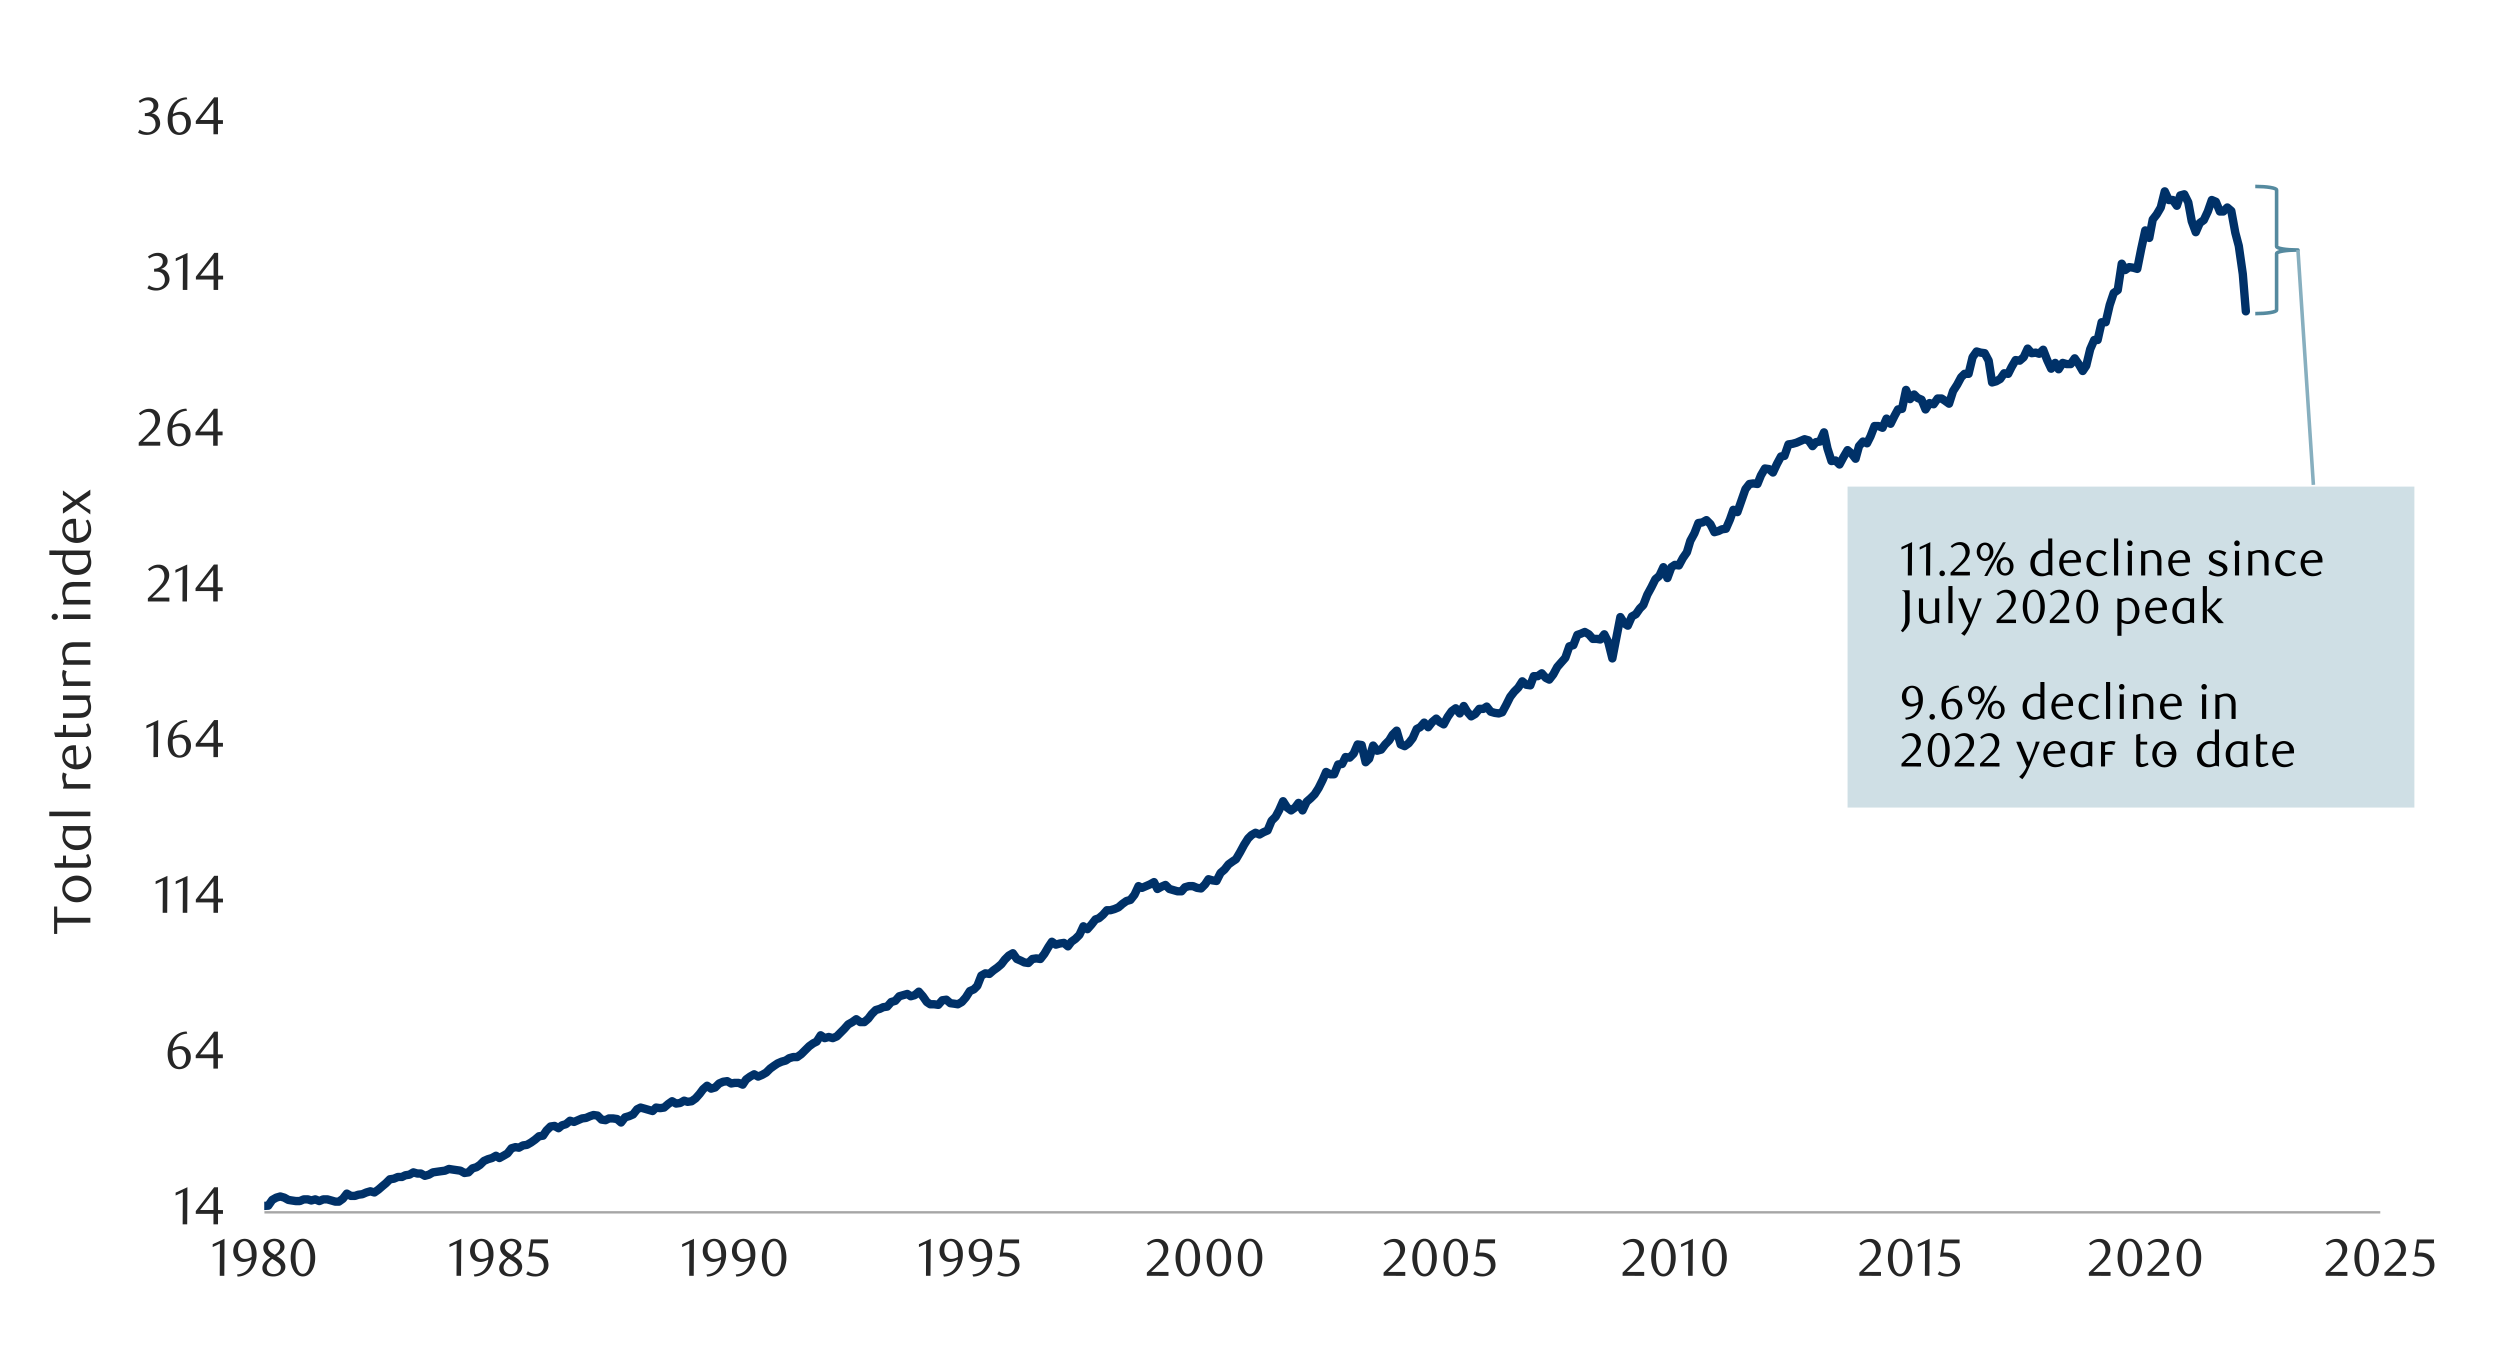 <svg id="Layer_1" data-name="Layer 1" xmlns="http://www.w3.org/2000/svg" xmlns:xlink="http://www.w3.org/1999/xlink" width="1460" height="790" viewBox="0 0 1460 790"><defs><style>.cls-1,.cls-10,.cls-2,.cls-4,.cls-7{fill:none;}.cls-2{stroke:#a6a6a6;stroke-width:1.4px;}.cls-10,.cls-2,.cls-4,.cls-7{stroke-linejoin:round;}.cls-3{clip-path:url(#clip-path);}.cls-4{stroke:#003168;stroke-linecap:round;stroke-width:4.89px;}.cls-5{clip-path:url(#clip-path-2);}.cls-6{fill:#262626;}.cls-7{stroke:#558a9f;}.cls-10,.cls-7{stroke-width:2.09px;}.cls-8{fill:#cfdfe5;}.cls-9{clip-path:url(#clip-path-21);}.cls-10{stroke:#87afbf;}</style><clipPath id="clip-path"><rect class="cls-1" x="154.31" y="71.26" width="1237.56" height="638.53"/></clipPath><clipPath id="clip-path-2"><rect class="cls-1" x="16.23" y="56.23" width="1441.25" height="702.52"/></clipPath><clipPath id="clip-path-21"><rect class="cls-1" x="16.23" y="56.23" width="1441.58" height="702.52"/></clipPath></defs><line class="cls-2" x1="154.42" y1="708.02" x2="1390.08" y2="708.02"/><g class="cls-3"><polyline class="cls-4" points="154.46 704.24 156.67 704.1 159.01 700.74 161.35 699.42 163.69 698.74 166.03 699.42 168.37 700.74 170.4 701.08 172.74 701.42 175.08 701.42 177.42 700.43 179.76 700.43 181.79 701.08 184.13 700.43 186.47 701.42 188.81 700.43 191.16 700.43 193.5 701.08 195.86 701.76 197.87 701.76 200.21 700.09 202.55 697.08 204.89 698.4 207.26 698.4 209.26 697.73 211.6 697.41 213.94 696.4 216.28 695.72 218.65 696.4 220.99 694.74 223.33 692.71 225.33 691.04 227.67 688.7 230.01 688.36 232.38 687.35 234.72 687.35 236.73 686.36 239.07 686.02 241.41 684.67 243.78 685.35 245.78 685.35 248.12 686.67 250.46 686.02 252.8 684.67 255.14 684.33 257.51 683.99 259.85 683.68 262.19 682.67 264.19 683 266.53 683.34 268.9 683.68 271.24 685.01 273.58 684.67 275.92 682.33 278.26 681.65 280.27 680.33 282.64 677.99 284.98 676.97 287.32 676.29 289.66 674.97 291.66 676.29 294.03 674.97 296.37 673.61 298.71 670.6 301.05 669.92 303.05 670.26 305.39 668.93 307.76 668.59 310.1 667.24 312.44 665.58 314.78 663.58 317.12 663.24 319.15 660.22 321.5 657.88 323.84 657.54 326.18 658.87 328.18 657.2 330.52 656.52 332.89 654.52 335.23 655.2 337.57 654.18 339.91 653.17 342.25 652.86 344.59 651.84 346.62 651.17 348.96 651.5 351.3 653.85 353.64 654.18 355.65 653.17 358.01 653.17 360.36 653.51 362.7 655.54 365.04 652.52 367.38 651.84 369.72 650.83 372.09 647.81 374.09 646.82 376.43 647.47 378.77 648.15 381.11 648.83 383.14 646.82 385.48 647.16 387.82 646.82 390.16 644.79 392.5 643.13 394.84 644.48 397.21 644.14 399.55 642.79 401.56 643.47 403.9 643.13 406.24 641.47 408.61 638.79 410.61 636.11 412.95 634.08 415.29 635.77 417.63 635.09 419.97 632.75 422.34 631.74 424.68 631.4 427.02 632.75 429.02 632.41 431.36 632.41 433.73 633.43 435.73 630.41 438.07 628.72 440.42 627.39 442.75 628.72 445.1 627.73 447.46 626.38 449.81 624.04 452.15 622.35 454.15 621.02 456.49 620.01 458.86 619.36 460.86 618 463.2 617.33 465.54 617.33 467.88 615.66 470.22 613.32 472.59 610.98 474.93 609.29 476.93 608.3 479.27 604.61 481.62 606.27 483.98 605.6 486.32 606.27 488.67 605.28 491.01 602.92 493.01 600.91 495.35 598.24 497.72 596.91 500.06 595.22 502.4 596.91 504.74 596.91 507.08 594.88 509.11 592.2 511.45 589.86 513.79 589.18 515.79 588.2 518.13 587.86 520.48 585.18 522.84 584.5 525.18 581.82 527.52 581.15 529.87 580.47 531.87 581.82 534.24 581.15 536.58 579.14 538.92 581.82 541.26 585.18 543.26 586.5 545.6 586.5 547.97 586.84 550.31 584.16 552.65 583.83 554.99 585.86 557.33 586.17 559.36 586.5 561.7 585.18 564.04 582.5 566.38 578.8 568.73 577.79 570.73 575.79 573.1 569.75 575.44 568.43 577.78 568.77 580.12 566.74 582.46 565.07 584.8 563.07 586.83 560.39 589.17 558.05 591.51 556.7 593.85 560.05 596.19 561.04 598.22 562.05 600.56 562.39 602.9 560.05 605.24 559.71 607.58 560.05 609.92 557.03 612.29 553 614.3 549.99 616.64 551.68 618.98 551 621.32 550.66 623.69 552.66 625.69 549.99 628.03 548.32 630.37 545.98 632.71 540.96 635.05 542.63 637.42 539.95 639.76 536.93 641.76 536.25 644.1 534.25 646.44 531.57 648.47 531.57 650.82 530.89 653.16 529.91 655.5 527.88 657.84 526.21 660.18 525.54 662.55 522.52 664.89 517.5 666.89 518.51 669.23 517.5 671.57 516.48 673.94 515.16 675.94 519.16 678.28 517.84 680.62 516.82 682.96 519.16 685.3 519.84 687.67 520.52 690.01 520.52 692.01 518.17 694.36 517.5 696.7 517.5 699.07 518.51 701.41 518.85 703.75 516.48 705.75 513.47 708.09 514.14 710.43 514.48 712.8 509.8 715.14 507.77 717.48 504.78 719.82 503.09 721.82 501.76 724.19 497.73 726.53 493.39 728.87 489.69 730.88 487.69 733.22 486.34 735.56 487.35 737.92 486 740.26 485.01 742.61 479.32 744.95 476.98 746.95 473.28 749.32 467.92 751.66 471.59 754 473.28 756.34 471.59 758.34 468.91 760.68 473.28 763.05 468.26 765.39 466.23 767.73 463.89 770.07 460.22 772.41 455.51 774.44 450.83 776.78 452.16 779.13 452.16 781.47 446.46 783.81 446.15 785.81 442.12 788.18 442.46 790.52 440.12 792.86 434.76 795.2 435.1 797.54 445.14 799.57 443.13 801.91 435.41 804.25 438.43 806.59 437.78 808.93 434.76 811.27 432.39 813.3 429.06 815.64 426.72 817.99 434.76 820.33 435.75 822.67 434.08 825.01 431.07 827.38 425.71 829.38 424.69 831.72 422.01 834.06 424.69 836.4 421.68 838.77 419.67 840.77 421.68 843.11 423.03 845.45 418.66 847.79 415.33 850.13 413.64 852.5 416.65 854.84 412.31 856.84 415.64 859.18 418.35 861.52 416.99 863.89 413.98 866.24 413.98 868.24 412.65 870.58 415.64 872.92 416.32 875.26 416.65 877.29 415.98 879.63 411.64 881.97 406.95 884.31 403.94 886.65 401.6 889.02 397.9 891.36 399.9 893.7 400.24 895.7 394.88 898.04 394.88 900.38 393.22 902.75 395.9 904.76 396.89 907.1 393.87 909.44 389.53 911.78 386.85 914.15 384.17 916.49 377.46 918.83 376.78 921.17 370.77 923.17 370.1 925.51 369.08 927.88 370.44 930.22 373.12 932.56 373.12 934.56 373.45 936.9 370.44 939.27 375.12 941.61 384.51 943.95 372.44 946.29 360.37 948.63 364.06 950.64 365.39 953.01 360.03 955.35 358.7 957.69 355.35 959.69 353.35 962.03 347.31 964.4 342.94 966.74 338.26 969.08 336.26 971.42 331.24 973.76 337.58 976.1 331.24 978.13 329.88 980.47 330.22 982.81 325.88 985.15 322.52 987.16 315.81 989.52 311.47 991.87 305.44 994.21 305.1 996.55 303.77 998.89 306.11 1001.23 310.79 1003.6 310.12 1005.6 309.13 1007.94 308.79 1010.28 303.43 1012.28 297.74 1014.65 299.06 1016.99 292.38 1019.33 285.67 1021.67 282.65 1024.01 282.31 1026.35 282.65 1028.38 277.63 1030.72 273.6 1033.07 273.94 1035.41 275.94 1037.75 270.92 1040.09 266.57 1042.12 266.24 1044.46 259.52 1046.8 259.19 1049.14 258.54 1051.48 257.52 1053.85 256.51 1056.19 257.18 1058.53 260.54 1060.53 258.2 1062.87 257.86 1065.21 252.5 1067.24 261.89 1069.59 269.25 1071.93 268.92 1074.27 271.26 1076.61 266.91 1078.98 262.88 1081.32 264.88 1083.66 267.9 1085.66 260.54 1088 257.86 1090.34 258.88 1092.37 254.84 1094.71 248.81 1097.05 248.81 1099.39 249.82 1101.73 244.47 1104.1 247.48 1106.44 242.77 1108.44 239.11 1110.79 238.77 1113.13 227.72 1115.47 233.07 1117.84 230.39 1119.84 232.4 1122.18 233.41 1124.52 239.11 1126.86 235.41 1129.23 236.09 1131.57 232.74 1133.91 232.74 1135.91 234.06 1138.25 235.75 1140.59 228.39 1142.96 224.7 1145.3 220.33 1147.3 218.32 1149.64 218.32 1151.98 208.62 1154.35 205.27 1156.69 205.94 1159.04 206.25 1161.38 210.63 1163.38 223.34 1165.72 222.7 1168.09 221.34 1170.43 217.99 1172.77 218.32 1174.77 214.32 1177.11 210.29 1179.48 210.63 1181.82 208.62 1184.16 203.58 1186.5 206.25 1188.84 205.94 1190.87 206.59 1193.21 204.25 1195.55 210.29 1197.89 215.31 1200.24 211.95 1202.24 215.65 1204.61 211.95 1206.95 212.63 1209.29 212.63 1211.63 209.27 1213.97 212.63 1216.31 216.66 1218.34 213.64 1220.68 203.91 1223.02 198.56 1225.02 198.56 1227.36 188.18 1229.73 188.18 1232.07 178.11 1234.41 171.09 1236.76 169.43 1239.1 154 1241.13 157.69 1243.47 156 1245.81 156.34 1248.15 157.02 1250.49 145.29 1252.83 134.57 1255.17 138.94 1257.2 128.2 1259.54 125.18 1261.88 121.18 1264.22 111.76 1266.56 116.81 1268.93 116.81 1271.27 120.16 1273.27 114.13 1275.61 113.48 1277.95 118.16 1279.98 129.21 1282.33 135.59 1284.67 130.23 1287.01 128.54 1289.35 123.52 1291.69 116.81 1294.06 117.82 1296.4 123.52 1298.4 123.52 1300.74 121.18 1303.08 123.18 1305.42 135.92 1307.45 143.62 1309.79 160.03 1311.57 181.81"/></g><g class="cls-5"><path class="cls-6" d="M106.67,715l.1-18.8-4.2,2V696.5l6.88-3.18L109.33,715Z"/><path class="cls-6" d="M127.32,708.87V715h-2.66v-6.09H114.33v-1.66l10.74-13.89h2.25v13.33h2.9v2.22Zm-2.66-12.34-7.8,10.12h7.8Z"/></g><g class="cls-5"><path class="cls-6" d="M109.35,603.68a9.49,9.49,0,0,0-2.85.55,8,8,0,0,0-2,1.11,6.34,6.34,0,0,0-1.35,1.4q-.52.76-.9,1.44a10.49,10.49,0,0,0-.8,1.92,12.22,12.22,0,0,0-.49,2.14,9.85,9.85,0,0,1,2.35-1,9,9,0,0,1,2.21-.29,6,6,0,0,1,2.28.43,5.69,5.69,0,0,1,1.89,1.26,6,6,0,0,1,1.28,2,7.81,7.81,0,0,1,.46,2.75,7.5,7.5,0,0,1-.57,3,6.68,6.68,0,0,1-1.51,2.2,6.41,6.41,0,0,1-2.14,1.35,6.83,6.83,0,0,1-5.13-.06,5.69,5.69,0,0,1-2.17-1.63,8.33,8.33,0,0,1-1.46-2.82,13.51,13.51,0,0,1-.54-4.05,15.12,15.12,0,0,1,.86-5.17,13,13,0,0,1,2.36-4.1,10.7,10.7,0,0,1,3.51-2.69,9.87,9.87,0,0,1,4.36-1Zm-8.5,10.13c0,.29-.08.59-.1.9s0,.61,0,.92a16.27,16.27,0,0,0,.19,2.55,7.76,7.76,0,0,0,.52,2,5.31,5.31,0,0,0,1.44,2.18,2.88,2.88,0,0,0,1.9.71,3.18,3.18,0,0,0,1.43-.35,3.68,3.68,0,0,0,1.21-1,5.51,5.51,0,0,0,.84-1.64,6.42,6.42,0,0,0,.33-2.12,6.12,6.12,0,0,0-1.09-4,3.53,3.53,0,0,0-2.84-1.31,7,7,0,0,0-1.83.26A8.56,8.56,0,0,0,100.85,613.81Z"/><path class="cls-6" d="M127.27,618v6.07h-2.65V618H114.3v-1.66L125,602.48h2.25v13.3h2.89V618Zm-2.65-12.32-7.79,10.1h7.79Z"/></g><g class="cls-5"><path class="cls-6" d="M95,533.09l.09-18.75-4.19,2v-1.66l6.87-3.17-.12,21.58Z"/><path class="cls-6" d="M106.72,533.09l.09-18.75-4.18,2v-1.66l6.86-3.17-.12,21.58Z"/><path class="cls-6" d="M127.32,527v6.06h-2.65V527H114.36v-1.67l10.72-13.85h2.24v13.3h2.9V527Zm-2.65-12.32-7.79,10.1h7.79Z"/></g><g class="cls-5"><path class="cls-6" d="M89.62,442.15l.09-18.8-4.2,2v-1.67l6.89-3.18-.13,21.64Z"/><path class="cls-6" d="M109.46,421.72a9.19,9.19,0,0,0-2.85.55,7.87,7.87,0,0,0-2,1.11,6.43,6.43,0,0,0-1.36,1.41,16.39,16.39,0,0,0-.9,1.43,10.93,10.93,0,0,0-.8,1.93,11.47,11.47,0,0,0-.49,2.15,9.57,9.57,0,0,1,2.36-1,8.93,8.93,0,0,1,2.2-.29,6.26,6.26,0,0,1,2.29.43,5.52,5.52,0,0,1,1.9,1.27,5.86,5.86,0,0,1,1.28,2,8.31,8.31,0,0,1-.11,5.75,6.77,6.77,0,0,1-1.51,2.21,6.65,6.65,0,0,1-2.15,1.36,7,7,0,0,1-2.47.46,6.88,6.88,0,0,1-2.67-.53,5.61,5.61,0,0,1-2.17-1.63,8.13,8.13,0,0,1-1.47-2.83,13.51,13.51,0,0,1-.54-4,15,15,0,0,1,.87-5.19,12.81,12.81,0,0,1,2.36-4.1,10.7,10.7,0,0,1,3.51-2.7,10,10,0,0,1,4.37-1Zm-8.52,10.15q-.06.44-.09.9c0,.31,0,.61,0,.92a17.63,17.63,0,0,0,.18,2.56,8,8,0,0,0,.53,2,5.29,5.29,0,0,0,1.44,2.19,3,3,0,0,0,1.91.71,3.18,3.18,0,0,0,1.43-.35,3.72,3.72,0,0,0,1.21-1,5.7,5.7,0,0,0,.85-1.63,6.8,6.8,0,0,0,.32-2.13,6.11,6.11,0,0,0-1.09-4,3.54,3.54,0,0,0-2.84-1.31,6.91,6.91,0,0,0-1.83.26A8.68,8.68,0,0,0,100.94,431.87Z"/><path class="cls-6" d="M127.3,436.07v6.08h-2.65v-6.08H114.31V434.4l10.74-13.89h2.25v13.34h2.9v2.22Zm-2.65-12.35-7.81,10.13h7.81Z"/></g><g class="cls-5"><path class="cls-6" d="M86.35,351.26v-1.85l4.07-4a39.65,39.65,0,0,0,4.08-4.61A6.89,6.89,0,0,0,96,336.66a6.62,6.62,0,0,0-.29-2,5.26,5.26,0,0,0-.82-1.64,3.54,3.54,0,0,0-1.27-1.07,3.71,3.71,0,0,0-1.71-.39,5.75,5.75,0,0,0-2.5.54,7.85,7.85,0,0,0-2.06,1.43l-.89-1.11a12.18,12.18,0,0,1,3-2,7.83,7.83,0,0,1,3.27-.67,6.25,6.25,0,0,1,2.37.45,5.84,5.84,0,0,1,3.25,3.2,6.21,6.21,0,0,1,.47,2.47,7,7,0,0,1-.53,2.69,12.38,12.38,0,0,1-1.33,2.39,18.48,18.48,0,0,1-1.66,2c-.59.6-1.12,1.12-1.59,1.55L88.82,349h10.1v2.28Z"/><path class="cls-6" d="M106.56,351.26l.09-18.75-4.19,2v-1.67l6.87-3.17-.13,21.59Z"/><path class="cls-6" d="M127.16,345.19v6.07h-2.65v-6.07H114.19v-1.66l10.72-13.86h2.25V343h2.89v2.21Zm-2.65-12.31L116.72,343h7.79Z"/></g><g class="cls-5"><path class="cls-6" d="M81,260.29v-1.85l4.06-4a38.72,38.72,0,0,0,4.08-4.6,7,7,0,0,0,1.53-4.11,6.73,6.73,0,0,0-.3-2.05,5.08,5.08,0,0,0-.81-1.63,3.79,3.79,0,0,0-1.28-1.08,3.65,3.65,0,0,0-1.71-.38,5.85,5.85,0,0,0-2.49.53A7.7,7.7,0,0,0,82,242.52l-.89-1.11a11.94,11.94,0,0,1,3-2,7.6,7.6,0,0,1,3.26-.67,6.44,6.44,0,0,1,2.37.44,5.93,5.93,0,0,1,3.25,3.2,6.27,6.27,0,0,1,.48,2.48,6.84,6.84,0,0,1-.54,2.69,12.3,12.3,0,0,1-1.33,2.38,15.85,15.85,0,0,1-1.66,2c-.58.61-1.11,1.13-1.58,1.56L83.47,258h10.1v2.28Z"/><path class="cls-6" d="M109.21,239.9a9.48,9.48,0,0,0-2.84.55,8,8,0,0,0-2,1.11A6.4,6.4,0,0,0,103,243a16.23,16.23,0,0,0-.89,1.44,10.49,10.49,0,0,0-.8,1.92,11.38,11.38,0,0,0-.49,2.14,9.46,9.46,0,0,1,2.35-1,8.53,8.53,0,0,1,2.2-.29,6,6,0,0,1,2.28.43,5.64,5.64,0,0,1,1.9,1.26,6,6,0,0,1,1.28,2,7.79,7.79,0,0,1,.46,2.74,7.52,7.52,0,0,1-.57,3,6.83,6.83,0,0,1-1.51,2.2,6.58,6.58,0,0,1-2.14,1.35,7,7,0,0,1-5.13-.06,5.69,5.69,0,0,1-2.17-1.63,8.16,8.16,0,0,1-1.46-2.82,13.51,13.51,0,0,1-.54-4.05,15.12,15.12,0,0,1,.86-5.17,13,13,0,0,1,2.36-4.1,10.7,10.7,0,0,1,3.51-2.69,9.83,9.83,0,0,1,4.35-1ZM100.71,250c0,.29-.07.59-.09.89s0,.62,0,.93a16.27,16.27,0,0,0,.19,2.55,7.87,7.87,0,0,0,.52,2,5.31,5.31,0,0,0,1.44,2.18,2.93,2.93,0,0,0,1.9.71,3.18,3.18,0,0,0,1.43-.35,3.6,3.6,0,0,0,1.21-1,5.33,5.33,0,0,0,.84-1.63,6.42,6.42,0,0,0,.32-2.12,6.12,6.12,0,0,0-1.08-4,3.54,3.54,0,0,0-2.84-1.31,7,7,0,0,0-1.83.26A8.81,8.81,0,0,0,100.71,250Z"/><path class="cls-6" d="M127.14,254.22v6.07h-2.65v-6.07H114.17v-1.66l10.72-13.86h2.25V252H130v2.22Zm-2.65-12.32L116.7,252h7.79Z"/></g><g class="cls-5"><path class="cls-6" d="M93.94,157.12a5.29,5.29,0,0,1,2.06.57A5,5,0,0,1,97.59,159a5.93,5.93,0,0,1,1,1.8A6.64,6.64,0,0,1,99,163a5.54,5.54,0,0,1-.65,2.63,7,7,0,0,1-1.73,2.13,8,8,0,0,1-2.5,1.42,8.6,8.6,0,0,1-2.93.51,11.4,11.4,0,0,1-2.42-.26,9.65,9.65,0,0,1-2.7-1.06L87,166.6a8.25,8.25,0,0,0,4.82,1.57,4.15,4.15,0,0,0,1.66-.34,4.78,4.78,0,0,0,1.44-.94,4.42,4.42,0,0,0,1-1.45,4.67,4.67,0,0,0,.37-1.9,5.69,5.69,0,0,0-.36-2.11,4.6,4.6,0,0,0-1-1.53,4.18,4.18,0,0,0-1.47-.93,5.41,5.41,0,0,0-1.81-.3H90v-1.73a6.07,6.07,0,0,0,3.64-1.15,3.7,3.7,0,0,0,1.42-3.14,3,3,0,0,0-1-2.32,3.51,3.51,0,0,0-2.42-.89,6.73,6.73,0,0,0-2.28.38A10.57,10.57,0,0,0,87.15,151l-.74-1.17a14.62,14.62,0,0,1,2.8-1.58,7.74,7.74,0,0,1,3-.58,7.26,7.26,0,0,1,2.3.35,5.56,5.56,0,0,1,1.78,1,4.28,4.28,0,0,1,1.59,3.39,4.44,4.44,0,0,1-.3,1.67,4.78,4.78,0,0,1-.84,1.32,5.27,5.27,0,0,1-1.23,1A10.37,10.37,0,0,1,93.94,157.12Z"/><path class="cls-6" d="M106.74,169.31l.1-18.79-4.2,2v-1.66l6.88-3.18-.12,21.63Z"/><path class="cls-6" d="M127.39,163.23v6.08h-2.66v-6.08H114.4v-1.66l10.74-13.89h2.25V161h2.9v2.22Zm-2.66-12.34L116.93,161h7.8Z"/></g><g class="cls-5"><path class="cls-6" d="M88.5,66.26a5.29,5.29,0,0,1,2.06.57,5.16,5.16,0,0,1,1.59,1.26,5.94,5.94,0,0,1,1,1.8,6.39,6.39,0,0,1,.37,2.22,5.5,5.5,0,0,1-.64,2.63,7.24,7.24,0,0,1-1.73,2.13,8.24,8.24,0,0,1-2.49,1.42,8.84,8.84,0,0,1-2.93.5,11.47,11.47,0,0,1-2.42-.26,9.71,9.71,0,0,1-2.69-1.06l.92-1.76a8.22,8.22,0,0,0,4.81,1.57A4.31,4.31,0,0,0,88,77,4.86,4.86,0,0,0,89.47,76a4.37,4.37,0,0,0,1-1.45,4.65,4.65,0,0,0,.37-1.89,5.65,5.65,0,0,0-.36-2.11,4.31,4.31,0,0,0-1-1.53A3.86,3.86,0,0,0,88,68.11a5.08,5.08,0,0,0-1.8-.31H84.59V66.08a6.22,6.22,0,0,0,3.63-1.14,3.71,3.71,0,0,0,1.42-3.15,2.92,2.92,0,0,0-1-2.3,3.49,3.49,0,0,0-2.42-.9,6.5,6.5,0,0,0-2.28.39,10.22,10.22,0,0,0-2.21,1.18L81,59a14.56,14.56,0,0,1,2.8-1.57,7.66,7.66,0,0,1,3-.58,7.19,7.19,0,0,1,2.29.35,5.63,5.63,0,0,1,1.78,1,4.28,4.28,0,0,1,1.59,3.39,4.2,4.2,0,0,1-.31,1.66,4.58,4.58,0,0,1-.83,1.33,5.23,5.23,0,0,1-1.23,1A9.5,9.5,0,0,1,88.5,66.26Z"/><path class="cls-6" d="M109.38,58a9.19,9.19,0,0,0-2.85.55,8.22,8.22,0,0,0-2,1.11,6.58,6.58,0,0,0-1.35,1.4,15.31,15.31,0,0,0-.89,1.43,10.22,10.22,0,0,0-.8,1.93,11.46,11.46,0,0,0-.5,2.14,9.52,9.52,0,0,1,2.36-1,8.48,8.48,0,0,1,2.2-.29,6,6,0,0,1,2.28.43A5.23,5.23,0,0,1,109.7,67,5.77,5.77,0,0,1,111,69a7.57,7.57,0,0,1,.46,2.74,7.43,7.43,0,0,1-.57,3A6.62,6.62,0,0,1,109.36,77a6.47,6.47,0,0,1-2.14,1.35,6.94,6.94,0,0,1-5.12-.06,5.61,5.61,0,0,1-2.17-1.63,8.17,8.17,0,0,1-1.47-2.82,13.51,13.51,0,0,1-.54-4,14.88,14.88,0,0,1,.87-5.17,13,13,0,0,1,2.35-4.1,10.77,10.77,0,0,1,3.51-2.69,9.9,9.9,0,0,1,4.36-1Zm-8.5,10.13c0,.29-.07.58-.09.89s0,.62,0,.93a17.6,17.6,0,0,0,.18,2.55,8.1,8.1,0,0,0,.52,2,5.29,5.29,0,0,0,1.44,2.19,3,3,0,0,0,1.91.71,3,3,0,0,0,1.42-.36,3.48,3.48,0,0,0,1.21-1,5.57,5.57,0,0,0,.85-1.63,6.74,6.74,0,0,0,.32-2.12,6.06,6.06,0,0,0-1.09-4A3.52,3.52,0,0,0,104.68,67a6.9,6.9,0,0,0-1.82.26A8.81,8.81,0,0,0,100.88,68.17Z"/><path class="cls-6" d="M127.3,72.36v6.06h-2.65V72.36H114.34V70.69l10.71-13.85h2.25v13.3h2.9v2.22ZM124.65,60l-7.79,10.1h7.79Z"/></g><g class="cls-5"><path class="cls-6" d="M128.33,745.07l.09-18.79-4.19,2v-1.66l6.88-3.18L131,745.07Z"/><path class="cls-6" d="M138.42,744.24a9.21,9.21,0,0,0,2.81-.56,8.53,8.53,0,0,0,2.08-1.12,7.93,7.93,0,0,0,1.5-1.44,11.62,11.62,0,0,0,1-1.48,8.47,8.47,0,0,0,.74-1.93,10.57,10.57,0,0,0,.37-2.14,9.82,9.82,0,0,1-2.38,1.06,7.94,7.94,0,0,1-2.28.36,6.27,6.27,0,0,1-2.33-.44A5.33,5.33,0,0,1,138,735.3a5.82,5.82,0,0,1-1.3-2,7.23,7.23,0,0,1-.48-2.73,7.65,7.65,0,0,1,.57-3,7,7,0,0,1,1.5-2.24,6.51,6.51,0,0,1,2.13-1.38,6.58,6.58,0,0,1,2.47-.48,6.49,6.49,0,0,1,2.54.52,6.18,6.18,0,0,1,2.24,1.64,8.32,8.32,0,0,1,1.59,2.82,12.32,12.32,0,0,1,.6,4.06,15.27,15.27,0,0,1-.85,5.19,12.58,12.58,0,0,1-2.34,4.1,10.91,10.91,0,0,1-3.53,2.7,10,10,0,0,1-4.39,1ZM147,734c0-.22,0-.42,0-.58v-.59a21.09,21.09,0,0,0-.23-3,8.51,8.51,0,0,0-.63-2.26,5.16,5.16,0,0,0-1.49-2.1,3.15,3.15,0,0,0-1.92-.64,3,3,0,0,0-1.38.35,3.51,3.51,0,0,0-1.18,1,5.6,5.6,0,0,0-.82,1.62,6.7,6.7,0,0,0-.31,2.14,5.83,5.83,0,0,0,1.15,3.94,3.73,3.73,0,0,0,2.94,1.31A7.42,7.42,0,0,0,147,734Z"/><path class="cls-6" d="M157.89,734.42c-.44-.26-.89-.56-1.37-.89a7,7,0,0,1-1.33-1.17,6.6,6.6,0,0,1-1-1.56,5,5,0,0,1-.4-2.08,4.13,4.13,0,0,1,.54-2.07,5.72,5.72,0,0,1,1.44-1.67,7.45,7.45,0,0,1,2.06-1.13,7.29,7.29,0,0,1,2.43-.41,8.09,8.09,0,0,1,2.3.32,5.82,5.82,0,0,1,1.86.94,4.77,4.77,0,0,1,1.25,1.48,4.07,4.07,0,0,1,.47,2,4.13,4.13,0,0,1-.36,1.76,5.1,5.1,0,0,1-1,1.4,7.73,7.73,0,0,1-1.44,1.17c-.55.37-1.12.72-1.73,1.07l.62.37,1.6,1.06a8.55,8.55,0,0,1,1.43,1.24,5.87,5.87,0,0,1,1,1.56,4.64,4.64,0,0,1,.4,2,4.52,4.52,0,0,1-.55,2.18,5.91,5.91,0,0,1-1.51,1.81A7.77,7.77,0,0,1,162.4,745a8.38,8.38,0,0,1-2.82.46,10.22,10.22,0,0,1-2.45-.29,6.16,6.16,0,0,1-2-.9,4.17,4.17,0,0,1-1.89-3.62,4.75,4.75,0,0,1,.49-2.22,7,7,0,0,1,1.21-1.7,9.53,9.53,0,0,1,1.53-1.28Zm1.09.81a11.58,11.58,0,0,0-1.21,1,8.43,8.43,0,0,0-1,1.22,5.89,5.89,0,0,0-.71,1.36,4,4,0,0,0-.26,1.42,3.89,3.89,0,0,0,.26,1.43,3.55,3.55,0,0,0,.77,1.24,3.59,3.59,0,0,0,1.27.85,4.75,4.75,0,0,0,1.77.3,4.9,4.9,0,0,0,1.79-.3,3.86,3.86,0,0,0,1.31-.85,3.51,3.51,0,0,0,.81-1.24,4.11,4.11,0,0,0,.26-1.43,3.45,3.45,0,0,0-1.33-2.53,12.14,12.14,0,0,0-1-.77c-.34-.25-.68-.48-1-.7s-.66-.41-1-.59Zm1.51-2.5a7.65,7.65,0,0,0,1.19-.82,6.46,6.46,0,0,0,1-1.07,5.85,5.85,0,0,0,.71-1.23,3.66,3.66,0,0,0,.26-1.36,3.55,3.55,0,0,0-.74-2.16,3.41,3.41,0,0,0-1.13-.91,3.82,3.82,0,0,0-4.15.63,3.37,3.37,0,0,0-1.08,2.6,2.67,2.67,0,0,0,.31,1.31,4.64,4.64,0,0,0,.79,1.06,6.08,6.08,0,0,0,1.09.9c.41.27.82.52,1.24.77Z"/><path class="cls-6" d="M184.07,734.47a17,17,0,0,1-.54,4.42,11.77,11.77,0,0,1-1.51,3.48,7.47,7.47,0,0,1-2.28,2.27,5.43,5.43,0,0,1-2.88.8,5.14,5.14,0,0,1-2.83-.82,7.5,7.5,0,0,1-2.25-2.27,11.78,11.78,0,0,1-1.49-3.46,16.87,16.87,0,0,1-.54-4.39,17.39,17.39,0,0,1,.54-4.45,12.72,12.72,0,0,1,1.47-3.52,7.18,7.18,0,0,1,2.25-2.3,5.41,5.41,0,0,1,5.73,0,7.47,7.47,0,0,1,2.28,2.3,12,12,0,0,1,1.51,3.51A17.13,17.13,0,0,1,184.07,734.47Zm-2.84,0a23.8,23.8,0,0,0-.28-3.8,13.08,13.08,0,0,0-.82-3.05,5.66,5.66,0,0,0-1.34-2,2.83,2.83,0,0,0-3.77,0,5.74,5.74,0,0,0-1.34,2,13.3,13.3,0,0,0-.82,3,26.67,26.67,0,0,0,0,7.57,12.77,12.77,0,0,0,.84,3,5.68,5.68,0,0,0,1.36,2,2.68,2.68,0,0,0,1.85.72,2.72,2.72,0,0,0,1.86-.72,5.43,5.43,0,0,0,1.36-2,12.85,12.85,0,0,0,.82-3A22.91,22.91,0,0,0,181.23,734.52Z"/></g><g class="cls-5"><path class="cls-6" d="M266.6,745.07l.09-18.79-4.19,2v-1.66l6.88-3.18-.13,21.63Z"/><path class="cls-6" d="M276.69,744.24a9.21,9.21,0,0,0,2.81-.56,8.53,8.53,0,0,0,2.08-1.12,7.93,7.93,0,0,0,1.5-1.44,11.62,11.62,0,0,0,1-1.48,8.47,8.47,0,0,0,.74-1.93,11.32,11.32,0,0,0,.37-2.14,9.82,9.82,0,0,1-2.38,1.06,7.94,7.94,0,0,1-2.28.36,6.27,6.27,0,0,1-2.33-.44,5.33,5.33,0,0,1-1.91-1.25,5.82,5.82,0,0,1-1.3-2,7.23,7.23,0,0,1-.48-2.73,7.65,7.65,0,0,1,.57-3,7,7,0,0,1,1.5-2.24,6.51,6.51,0,0,1,2.13-1.38,6.58,6.58,0,0,1,2.47-.48,6.49,6.49,0,0,1,2.54.52A6.18,6.18,0,0,1,286,725.6a8.32,8.32,0,0,1,1.59,2.82,12.32,12.32,0,0,1,.6,4.06,15.27,15.27,0,0,1-.85,5.19,12.58,12.58,0,0,1-2.34,4.1,10.84,10.84,0,0,1-3.54,2.7,10,10,0,0,1-4.38,1ZM285.3,734c0-.22,0-.42,0-.58v-.59a22.71,22.71,0,0,0-.23-3,8.91,8.91,0,0,0-.63-2.26,5.16,5.16,0,0,0-1.49-2.1,3.15,3.15,0,0,0-1.92-.64,3,3,0,0,0-1.38.35,3.51,3.51,0,0,0-1.18,1,5.6,5.6,0,0,0-.82,1.62,6.7,6.7,0,0,0-.31,2.14,5.83,5.83,0,0,0,1.15,3.94,3.73,3.73,0,0,0,2.94,1.31A7.42,7.42,0,0,0,285.3,734Z"/><path class="cls-6" d="M296.19,734.42c-.44-.26-.89-.56-1.37-.89a7,7,0,0,1-1.33-1.17,6.6,6.6,0,0,1-1-1.56,5.11,5.11,0,0,1-.4-2.08,4.13,4.13,0,0,1,.54-2.07,5.72,5.72,0,0,1,1.44-1.67,7.45,7.45,0,0,1,2.06-1.13,7.29,7.29,0,0,1,2.43-.41,8.09,8.09,0,0,1,2.3.32,5.71,5.71,0,0,1,1.86.94,4.77,4.77,0,0,1,1.25,1.48,4.07,4.07,0,0,1,.47,2,4.13,4.13,0,0,1-.36,1.76,5.1,5.1,0,0,1-1,1.4,7.73,7.73,0,0,1-1.44,1.17c-.55.37-1.12.72-1.73,1.07l.62.37,1.6,1.06a8.55,8.55,0,0,1,1.43,1.24,5.87,5.87,0,0,1,1,1.56,4.64,4.64,0,0,1,.4,2,4.52,4.52,0,0,1-.55,2.18,5.91,5.91,0,0,1-1.51,1.81A7.77,7.77,0,0,1,300.7,745a8.38,8.38,0,0,1-2.82.46,10.22,10.22,0,0,1-2.45-.29,6.16,6.16,0,0,1-2-.9,4.17,4.17,0,0,1-1.89-3.62,4.75,4.75,0,0,1,.49-2.22,7,7,0,0,1,1.21-1.7,10,10,0,0,1,1.53-1.28Zm1.09.81a12.71,12.71,0,0,0-1.21,1,8.43,8.43,0,0,0-1,1.22,5.89,5.89,0,0,0-.71,1.36,4,4,0,0,0-.26,1.42,3.89,3.89,0,0,0,.26,1.43,3.55,3.55,0,0,0,.77,1.24,3.59,3.59,0,0,0,1.27.85,4.75,4.75,0,0,0,1.77.3,4.9,4.9,0,0,0,1.79-.3,3.86,3.86,0,0,0,1.31-.85,3.51,3.51,0,0,0,.81-1.24,4.11,4.11,0,0,0,.26-1.43,3.45,3.45,0,0,0-1.33-2.53,12.14,12.14,0,0,0-1-.77c-.34-.25-.68-.48-1-.7s-.66-.41-1-.59Zm1.51-2.5a7.65,7.65,0,0,0,1.19-.82,6.46,6.46,0,0,0,1-1.07,5.85,5.85,0,0,0,.71-1.23,3.66,3.66,0,0,0,.26-1.36,3.55,3.55,0,0,0-.74-2.16,3.41,3.41,0,0,0-1.13-.91,3.82,3.82,0,0,0-4.15.63,3.37,3.37,0,0,0-1.08,2.6,2.67,2.67,0,0,0,.31,1.31,4.64,4.64,0,0,0,.79,1.06,6.08,6.08,0,0,0,1.09.9c.41.27.82.52,1.24.77Z"/><path class="cls-6" d="M320,726.12h-8.58l-.8,5.4.68,0,.68,0a10.62,10.62,0,0,1,4.06.68,7,7,0,0,1,2.56,1.73,6.11,6.11,0,0,1,1.32,2.33,8.48,8.48,0,0,1,.39,2.48,6.16,6.16,0,0,1-.63,2.8,6.65,6.65,0,0,1-1.7,2.13A7.67,7.67,0,0,1,315.5,745a9.08,9.08,0,0,1-2.95.48,12.51,12.51,0,0,1-2.51-.26,10.59,10.59,0,0,1-2.76-1.06l1-1.76a8.12,8.12,0,0,0,4.79,1.57,4.24,4.24,0,0,0,1.65-.34,4.53,4.53,0,0,0,1.45-1,4.63,4.63,0,0,0,1.4-3.39,5.89,5.89,0,0,0-.55-2.73,4.57,4.57,0,0,0-1.44-1.68,5.2,5.2,0,0,0-2-.85,10.79,10.79,0,0,0-2.24-.23,13.18,13.18,0,0,0-1.41.07c-.46,0-.89.11-1.28.17L310,723.81h10Z"/></g><g class="cls-5"><path class="cls-6" d="M402.5,745.07l.09-18.79-4.2,2v-1.66l6.88-3.18-.12,21.63Z"/><path class="cls-6" d="M412.59,744.24a9.27,9.27,0,0,0,2.81-.56,8.72,8.72,0,0,0,2.08-1.12,8.24,8.24,0,0,0,1.5-1.44,11.62,11.62,0,0,0,1-1.48,9,9,0,0,0,.74-1.93,12.18,12.18,0,0,0,.37-2.14,10.17,10.17,0,0,1-2.38,1.06,7.94,7.94,0,0,1-2.28.36,6.23,6.23,0,0,1-2.33-.44,5.45,5.45,0,0,1-1.92-1.25,6,6,0,0,1-1.29-2,7.23,7.23,0,0,1-.48-2.73,7.65,7.65,0,0,1,.57-3,7,7,0,0,1,1.5-2.24,6.37,6.37,0,0,1,2.12-1.38,6.66,6.66,0,0,1,2.47-.48,6.5,6.5,0,0,1,2.55.52,6.26,6.26,0,0,1,2.24,1.64,8.32,8.32,0,0,1,1.59,2.82,12.32,12.32,0,0,1,.6,4.06,15.27,15.27,0,0,1-.85,5.19,13,13,0,0,1-2.34,4.1,10.84,10.84,0,0,1-3.54,2.7,10,10,0,0,1-4.38,1ZM421.2,734c0-.22,0-.42,0-.58v-.59a22.71,22.71,0,0,0-.23-3,8.89,8.89,0,0,0-.64-2.26,5.15,5.15,0,0,0-1.48-2.1,3.15,3.15,0,0,0-1.93-.64,2.94,2.94,0,0,0-1.37.35,3.51,3.51,0,0,0-1.18,1,5.36,5.36,0,0,0-.82,1.62,6.7,6.7,0,0,0-.31,2.14,5.88,5.88,0,0,0,1.14,3.94,3.76,3.76,0,0,0,2.95,1.31A7.47,7.47,0,0,0,421.2,734Z"/><path class="cls-6" d="M429.66,744.24a9.21,9.21,0,0,0,2.8-.56,8.6,8.6,0,0,0,2.09-1.12,8.18,8.18,0,0,0,1.49-1.44,10.68,10.68,0,0,0,1-1.48,8,8,0,0,0,.74-1.93,10.57,10.57,0,0,0,.37-2.14,9.92,9.92,0,0,1-2.37,1.06,8.06,8.06,0,0,1-2.29.36,6.27,6.27,0,0,1-2.33-.44,5.33,5.33,0,0,1-1.91-1.25,5.82,5.82,0,0,1-1.3-2,7.23,7.23,0,0,1-.48-2.73,7.65,7.65,0,0,1,.58-3,7.13,7.13,0,0,1,1.49-2.24,6.51,6.51,0,0,1,2.13-1.38,6.62,6.62,0,0,1,2.47-.48,6.53,6.53,0,0,1,2.55.52,6.15,6.15,0,0,1,2.23,1.64,8.32,8.32,0,0,1,1.59,2.82,12,12,0,0,1,.61,4.06,15.52,15.52,0,0,1-.85,5.19,12.79,12.79,0,0,1-2.35,4.1,10.81,10.81,0,0,1-3.53,2.7,10,10,0,0,1-4.38,1ZM438.27,734c0-.22,0-.42,0-.58v-.59a21,21,0,0,0-.24-3,8.51,8.51,0,0,0-.63-2.26,5.07,5.07,0,0,0-1.49-2.1,3.15,3.15,0,0,0-1.92-.64,3,3,0,0,0-1.38.35,3.71,3.71,0,0,0-1.18,1,5.6,5.6,0,0,0-.82,1.62,7,7,0,0,0-.31,2.14,5.88,5.88,0,0,0,1.15,3.94,3.74,3.74,0,0,0,2.94,1.31A7.48,7.48,0,0,0,438.27,734Z"/><path class="cls-6" d="M459.25,734.47a17,17,0,0,1-.54,4.42,11.77,11.77,0,0,1-1.51,3.48,7.25,7.25,0,0,1-2.28,2.27,5.42,5.42,0,0,1-2.87.8,5.17,5.17,0,0,1-2.84-.82,7.5,7.5,0,0,1-2.25-2.27,12,12,0,0,1-1.49-3.46,16.87,16.87,0,0,1-.54-4.39,17.39,17.39,0,0,1,.54-4.45,12.44,12.44,0,0,1,1.48-3.52,7.08,7.08,0,0,1,2.25-2.3,5.4,5.4,0,0,1,5.72,0,7.26,7.26,0,0,1,2.28,2.3,12,12,0,0,1,1.51,3.51A17.13,17.13,0,0,1,459.25,734.47Zm-2.84,0a23.8,23.8,0,0,0-.28-3.8,13.09,13.09,0,0,0-.81-3.05,5.54,5.54,0,0,0-1.35-2,2.81,2.81,0,0,0-3.76,0,5.61,5.61,0,0,0-1.34,2,12.81,12.81,0,0,0-.82,3,25.72,25.72,0,0,0,0,7.57,12.33,12.33,0,0,0,.83,3,5.81,5.81,0,0,0,1.36,2,2.68,2.68,0,0,0,1.85.72,2.76,2.76,0,0,0,1.87-.72,5.55,5.55,0,0,0,1.36-2,12.87,12.87,0,0,0,.81-3A22.91,22.91,0,0,0,456.41,734.52Z"/></g><g class="cls-5"><path class="cls-6" d="M540.76,745.07l.09-18.79-4.19,2v-1.66l6.88-3.18-.13,21.63Z"/><path class="cls-6" d="M550.85,744.24a9.21,9.21,0,0,0,2.81-.56,8.53,8.53,0,0,0,2.08-1.12,7.93,7.93,0,0,0,1.5-1.44,11.62,11.62,0,0,0,1-1.48,8.47,8.47,0,0,0,.74-1.93,10.57,10.57,0,0,0,.37-2.14,9.82,9.82,0,0,1-2.38,1.06,7.94,7.94,0,0,1-2.28.36,6.27,6.27,0,0,1-2.33-.44,5.33,5.33,0,0,1-1.91-1.25,5.82,5.82,0,0,1-1.3-2,7.23,7.23,0,0,1-.48-2.73,7.65,7.65,0,0,1,.57-3,7,7,0,0,1,1.5-2.24,6.51,6.51,0,0,1,2.13-1.38,6.58,6.58,0,0,1,2.47-.48,6.49,6.49,0,0,1,2.54.52,6.18,6.18,0,0,1,2.24,1.64,8.32,8.32,0,0,1,1.59,2.82,12.32,12.32,0,0,1,.6,4.06,15.27,15.27,0,0,1-.85,5.19,12.58,12.58,0,0,1-2.34,4.1,10.84,10.84,0,0,1-3.54,2.7,10,10,0,0,1-4.38,1ZM559.46,734c0-.22,0-.42,0-.58v-.59a21.09,21.09,0,0,0-.23-3,8.51,8.51,0,0,0-.63-2.26,5.16,5.16,0,0,0-1.49-2.1,3.15,3.15,0,0,0-1.92-.64,3,3,0,0,0-1.38.35,3.51,3.51,0,0,0-1.18,1,5.6,5.6,0,0,0-.82,1.62,6.7,6.7,0,0,0-.31,2.14,5.83,5.83,0,0,0,1.15,3.94,3.73,3.73,0,0,0,2.94,1.31A7.42,7.42,0,0,0,559.46,734Z"/><path class="cls-6" d="M567.92,744.24a9.27,9.27,0,0,0,2.81-.56,8.72,8.72,0,0,0,2.08-1.12,7.93,7.93,0,0,0,1.5-1.44,11.62,11.62,0,0,0,1-1.48,9,9,0,0,0,.74-1.93,11.32,11.32,0,0,0,.37-2.14,10.17,10.17,0,0,1-2.38,1.06,7.94,7.94,0,0,1-2.28.36,6.23,6.23,0,0,1-2.33-.44,5.45,5.45,0,0,1-1.92-1.25,6,6,0,0,1-1.29-2,7.23,7.23,0,0,1-.48-2.73,7.65,7.65,0,0,1,.57-3,7,7,0,0,1,1.5-2.24,6.31,6.31,0,0,1,2.13-1.38,6.57,6.57,0,0,1,2.46-.48A6.5,6.5,0,0,1,575,724a6.26,6.26,0,0,1,2.24,1.64,8.32,8.32,0,0,1,1.59,2.82,12.32,12.32,0,0,1,.6,4.06,15.27,15.27,0,0,1-.85,5.19,13,13,0,0,1-2.34,4.1,10.84,10.84,0,0,1-3.54,2.7,10,10,0,0,1-4.38,1ZM576.53,734c0-.22,0-.42,0-.58v-.59a22.71,22.71,0,0,0-.23-3,8.89,8.89,0,0,0-.64-2.26,5.15,5.15,0,0,0-1.48-2.1,3.15,3.15,0,0,0-1.93-.64,2.94,2.94,0,0,0-1.37.35,3.51,3.51,0,0,0-1.18,1,5.36,5.36,0,0,0-.82,1.62,6.7,6.7,0,0,0-.31,2.14,5.88,5.88,0,0,0,1.14,3.94,3.76,3.76,0,0,0,3,1.31A7.44,7.44,0,0,0,576.53,734Z"/><path class="cls-6" d="M595.14,726.12h-8.58l-.8,5.4.68,0,.68,0a10.57,10.57,0,0,1,4,.68,6.91,6.91,0,0,1,2.56,1.73,6.14,6.14,0,0,1,1.33,2.33,8.48,8.48,0,0,1,.39,2.48,6.16,6.16,0,0,1-.63,2.8,6.79,6.79,0,0,1-1.7,2.13,7.77,7.77,0,0,1-2.47,1.35,9.08,9.08,0,0,1-2.95.48,12.51,12.51,0,0,1-2.51-.26,10.64,10.64,0,0,1-2.77-1.06l1-1.76a8.11,8.11,0,0,0,4.78,1.57,4.25,4.25,0,0,0,1.66-.34,4.64,4.64,0,0,0,1.45-1,4.74,4.74,0,0,0,1.4-3.39,5.76,5.76,0,0,0-.56-2.73,4.55,4.55,0,0,0-1.43-1.68,5.32,5.32,0,0,0-2-.85,10.62,10.62,0,0,0-2.23-.23,13.18,13.18,0,0,0-1.41.07c-.46,0-.89.11-1.28.17l1.42-10.18h10Z"/></g><g class="cls-5"><path class="cls-6" d="M669.76,745.07v-1.85l4.08-4a40.68,40.68,0,0,0,4.09-4.62,7,7,0,0,0,1.52-4.12,6.73,6.73,0,0,0-.29-2.05,5.31,5.31,0,0,0-.82-1.63,3.5,3.5,0,0,0-1.28-1.08,3.65,3.65,0,0,0-1.71-.39,5.75,5.75,0,0,0-2.5.54,7.9,7.9,0,0,0-2.07,1.43l-.89-1.11a11.76,11.76,0,0,1,3-2,7.68,7.68,0,0,1,3.27-.67,6.3,6.3,0,0,1,2.38.45,5.61,5.61,0,0,1,1.94,1.26,5.83,5.83,0,0,1,1.31,1.94,6.27,6.27,0,0,1,.48,2.48,6.89,6.89,0,0,1-.54,2.7,12,12,0,0,1-1.33,2.38,16.87,16.87,0,0,1-1.66,2q-.88.91-1.59,1.56l-4.88,4.53h10.12v2.28Z"/><path class="cls-6" d="M700.84,734.47a17,17,0,0,1-.54,4.42,11.77,11.77,0,0,1-1.51,3.48,7.25,7.25,0,0,1-2.28,2.27,5.43,5.43,0,0,1-2.88.8,5.16,5.16,0,0,1-2.83-.82,7.5,7.5,0,0,1-2.25-2.27,12,12,0,0,1-1.49-3.46,16.87,16.87,0,0,1-.54-4.39,17.39,17.39,0,0,1,.54-4.45,12.44,12.44,0,0,1,1.48-3.52,7,7,0,0,1,2.25-2.3,5.22,5.22,0,0,1,2.84-.82,5.28,5.28,0,0,1,2.88.82,7.26,7.26,0,0,1,2.28,2.3A12,12,0,0,1,700.3,730,17.13,17.13,0,0,1,700.84,734.47Zm-2.84,0a23.8,23.8,0,0,0-.28-3.8,13.09,13.09,0,0,0-.81-3.05,5.54,5.54,0,0,0-1.35-2,2.81,2.81,0,0,0-3.76,0,5.61,5.61,0,0,0-1.34,2,12.81,12.81,0,0,0-.82,3,25.72,25.72,0,0,0,0,7.57,12.33,12.33,0,0,0,.83,3,5.68,5.68,0,0,0,1.36,2,2.68,2.68,0,0,0,1.85.72,2.76,2.76,0,0,0,1.87-.72,5.55,5.55,0,0,0,1.36-2,12.87,12.87,0,0,0,.81-3A22.91,22.91,0,0,0,698,734.52Z"/><path class="cls-6" d="M719,734.47a17,17,0,0,1-.54,4.42,11.77,11.77,0,0,1-1.51,3.48,7.47,7.47,0,0,1-2.28,2.27,5.43,5.43,0,0,1-2.88.8,5.16,5.16,0,0,1-2.83-.82,7.5,7.5,0,0,1-2.25-2.27,11.78,11.78,0,0,1-1.49-3.46,16.87,16.87,0,0,1-.54-4.39,17.39,17.39,0,0,1,.54-4.45,12.44,12.44,0,0,1,1.48-3.52,7.05,7.05,0,0,1,2.24-2.3,5.41,5.41,0,0,1,5.73,0,7.47,7.47,0,0,1,2.28,2.3,12,12,0,0,1,1.51,3.51A17.13,17.13,0,0,1,719,734.47Zm-2.84,0a23.8,23.8,0,0,0-.28-3.8,13.08,13.08,0,0,0-.82-3.05,5.53,5.53,0,0,0-1.34-2,2.81,2.81,0,0,0-3.76,0,5.63,5.63,0,0,0-1.35,2,12.82,12.82,0,0,0-.81,3,25.72,25.72,0,0,0,0,7.57,12.33,12.33,0,0,0,.83,3,5.68,5.68,0,0,0,1.36,2,2.68,2.68,0,0,0,1.85.72,2.76,2.76,0,0,0,1.87-.72,5.54,5.54,0,0,0,1.35-2,12.85,12.85,0,0,0,.82-3A22.91,22.91,0,0,0,716.18,734.52Z"/><path class="cls-6" d="M737.2,734.47a17,17,0,0,1-.54,4.42,12,12,0,0,1-1.51,3.48,7.47,7.47,0,0,1-2.28,2.27,5.43,5.43,0,0,1-2.88.8,5.14,5.14,0,0,1-2.83-.82,7.28,7.28,0,0,1-2.25-2.27,11.78,11.78,0,0,1-1.5-3.46,17.32,17.32,0,0,1-.53-4.39,17.86,17.86,0,0,1,.53-4.45,12.73,12.73,0,0,1,1.48-3.52,7.18,7.18,0,0,1,2.25-2.3,5.41,5.41,0,0,1,5.73,0,7.47,7.47,0,0,1,2.28,2.3,12.24,12.24,0,0,1,1.51,3.51A17.13,17.13,0,0,1,737.2,734.47Zm-2.84,0a25,25,0,0,0-.28-3.8,13.59,13.59,0,0,0-.82-3.05,5.66,5.66,0,0,0-1.34-2,2.83,2.83,0,0,0-3.77,0,5.74,5.74,0,0,0-1.34,2,13.3,13.3,0,0,0-.82,3,26.67,26.67,0,0,0,0,7.57,12.77,12.77,0,0,0,.84,3,5.8,5.8,0,0,0,1.35,2,2.76,2.76,0,0,0,3.72,0,5.43,5.43,0,0,0,1.36-2,13.36,13.36,0,0,0,.82-3A24.08,24.08,0,0,0,734.36,734.52Z"/></g><g class="cls-5"><path class="cls-6" d="M808,745.07v-1.85l4.07-4a39.72,39.72,0,0,0,4.09-4.62,7,7,0,0,0,1.53-4.12,6.73,6.73,0,0,0-.3-2.05,5.08,5.08,0,0,0-.81-1.63,3.58,3.58,0,0,0-1.28-1.08,3.72,3.72,0,0,0-1.72-.39,5.79,5.79,0,0,0-2.5.54,7.9,7.9,0,0,0-2.07,1.43l-.89-1.11a12.13,12.13,0,0,1,3-2,7.68,7.68,0,0,1,3.27-.67,6.26,6.26,0,0,1,2.38.45,5.74,5.74,0,0,1,2,1.26,6,6,0,0,1,1.31,1.94,6.27,6.27,0,0,1,.48,2.48,7.07,7.07,0,0,1-.54,2.7,13.11,13.11,0,0,1-1.33,2.38,16.92,16.92,0,0,1-1.67,2c-.58.61-1.12,1.13-1.59,1.56l-4.87,4.53h10.12v2.28Z"/><path class="cls-6" d="M839.1,734.47a17.45,17.45,0,0,1-.53,4.42,12,12,0,0,1-1.51,3.48,7.47,7.47,0,0,1-2.28,2.27,5.46,5.46,0,0,1-2.88.8,5.14,5.14,0,0,1-2.83-.82,7.28,7.28,0,0,1-2.25-2.27,11.78,11.78,0,0,1-1.5-3.46,16.88,16.88,0,0,1-.53-4.39,17.4,17.4,0,0,1,.53-4.45,12.73,12.73,0,0,1,1.48-3.52,7.18,7.18,0,0,1,2.25-2.3,5.23,5.23,0,0,1,2.85-.82,5.3,5.3,0,0,1,2.88.82,7.47,7.47,0,0,1,2.28,2.3,12.24,12.24,0,0,1,1.51,3.51A17.58,17.58,0,0,1,839.1,734.47Zm-2.83,0a25,25,0,0,0-.28-3.8,13.59,13.59,0,0,0-.82-3.05,5.66,5.66,0,0,0-1.34-2,2.83,2.83,0,0,0-3.77,0,5.74,5.74,0,0,0-1.34,2,13.3,13.3,0,0,0-.82,3,25.72,25.72,0,0,0,0,7.57,13.29,13.29,0,0,0,.83,3,6,6,0,0,0,1.36,2,2.69,2.69,0,0,0,1.85.72,2.74,2.74,0,0,0,1.87-.72,5.43,5.43,0,0,0,1.36-2,13.36,13.36,0,0,0,.82-3A24.08,24.08,0,0,0,836.27,734.52Z"/><path class="cls-6" d="M857.28,734.47a17,17,0,0,1-.54,4.42,11.77,11.77,0,0,1-1.51,3.48,7.33,7.33,0,0,1-2.27,2.27,5.48,5.48,0,0,1-2.88.8,5.19,5.19,0,0,1-2.84-.82,7.5,7.5,0,0,1-2.25-2.27,12,12,0,0,1-1.49-3.46,16.87,16.87,0,0,1-.54-4.39,17.39,17.39,0,0,1,.54-4.45,12.44,12.44,0,0,1,1.48-3.52,7.08,7.08,0,0,1,2.25-2.3,5.23,5.23,0,0,1,2.85-.82,5.33,5.33,0,0,1,2.88.82,7.34,7.34,0,0,1,2.27,2.3,12,12,0,0,1,1.51,3.51A17.13,17.13,0,0,1,857.28,734.47Zm-2.84,0a25.07,25.07,0,0,0-.27-3.8,13.59,13.59,0,0,0-.82-3.05,5.54,5.54,0,0,0-1.35-2,2.81,2.81,0,0,0-3.76,0,5.74,5.74,0,0,0-1.34,2,12.81,12.81,0,0,0-.82,3,25.72,25.72,0,0,0,0,7.57,12.33,12.33,0,0,0,.83,3,5.81,5.81,0,0,0,1.36,2,2.68,2.68,0,0,0,1.85.72,2.76,2.76,0,0,0,1.87-.72,5.55,5.55,0,0,0,1.36-2,13.36,13.36,0,0,0,.82-3A24.13,24.13,0,0,0,854.44,734.52Z"/><path class="cls-6" d="M873.08,726.12H864.5l-.8,5.4.68,0,.68,0a10.62,10.62,0,0,1,4.06.68,7,7,0,0,1,2.56,1.73A6.14,6.14,0,0,1,873,736.2a8.8,8.8,0,0,1,.38,2.48,6.16,6.16,0,0,1-.63,2.8,6.65,6.65,0,0,1-1.7,2.13,7.67,7.67,0,0,1-2.47,1.35,9,9,0,0,1-2.94.48,12.53,12.53,0,0,1-2.52-.26,10.72,10.72,0,0,1-2.76-1.06l1-1.76a8.14,8.14,0,0,0,4.79,1.57,4.24,4.24,0,0,0,1.65-.34,4.53,4.53,0,0,0,1.45-1,4.76,4.76,0,0,0,1-1.48,4.56,4.56,0,0,0,.38-1.91,5.89,5.89,0,0,0-.55-2.73,4.57,4.57,0,0,0-1.44-1.68,5.2,5.2,0,0,0-2-.85,10.72,10.72,0,0,0-2.24-.23,13,13,0,0,0-1.4.07c-.47,0-.89.11-1.28.17l1.42-10.18h10Z"/></g><g class="cls-5"><path class="cls-6" d="M947.59,745.07v-1.85l4.07-4a39.72,39.72,0,0,0,4.09-4.62,7,7,0,0,0,1.53-4.12,7.05,7.05,0,0,0-.29-2.05,5.31,5.31,0,0,0-.82-1.63,3.58,3.58,0,0,0-1.28-1.08,3.72,3.72,0,0,0-1.72-.39,5.74,5.74,0,0,0-2.49.54,7.58,7.58,0,0,0-2.07,1.43l-.9-1.11a12,12,0,0,1,3-2,7.62,7.62,0,0,1,3.27-.67,6.25,6.25,0,0,1,2.37.45,5.74,5.74,0,0,1,1.95,1.26,6,6,0,0,1,1.31,1.94,6.27,6.27,0,0,1,.48,2.48,6.89,6.89,0,0,1-.54,2.7,12.54,12.54,0,0,1-1.33,2.38,16,16,0,0,1-1.67,2q-.87.91-1.59,1.56l-4.87,4.53h10.12v2.28Z"/><path class="cls-6" d="M978.61,734.47a17,17,0,0,1-.54,4.42,12,12,0,0,1-1.51,3.48,7.47,7.47,0,0,1-2.28,2.27,5.43,5.43,0,0,1-2.88.8,5.14,5.14,0,0,1-2.83-.82,7.39,7.39,0,0,1-2.25-2.27,11.78,11.78,0,0,1-1.5-3.46,16.88,16.88,0,0,1-.53-4.39,17.4,17.4,0,0,1,.53-4.45,12.73,12.73,0,0,1,1.48-3.52,7.18,7.18,0,0,1,2.25-2.3,5.41,5.41,0,0,1,5.73,0,7.47,7.47,0,0,1,2.28,2.3,12.24,12.24,0,0,1,1.51,3.51A17.13,17.13,0,0,1,978.61,734.47Zm-2.84,0a25,25,0,0,0-.28-3.8,13.59,13.59,0,0,0-.82-3.05,5.66,5.66,0,0,0-1.34-2,2.83,2.83,0,0,0-3.77,0,5.74,5.74,0,0,0-1.34,2,13.3,13.3,0,0,0-.82,3,25.72,25.72,0,0,0,0,7.57,12.77,12.77,0,0,0,.84,3,5.8,5.8,0,0,0,1.35,2,2.76,2.76,0,0,0,3.72,0,5.43,5.43,0,0,0,1.36-2,13.36,13.36,0,0,0,.82-3A24.08,24.08,0,0,0,975.77,734.52Z"/><path class="cls-6" d="M985.86,745.07l.09-18.79-4.2,2v-1.66l6.89-3.18-.13,21.63Z"/><path class="cls-6" d="M1008.45,734.47a17,17,0,0,1-.54,4.42,11.77,11.77,0,0,1-1.51,3.48,7.47,7.47,0,0,1-2.28,2.27,5.43,5.43,0,0,1-2.88.8,5.16,5.16,0,0,1-2.83-.82,7.5,7.5,0,0,1-2.25-2.27,11.78,11.78,0,0,1-1.49-3.46,16.87,16.87,0,0,1-.54-4.39,17.39,17.39,0,0,1,.54-4.45,12.44,12.44,0,0,1,1.48-3.52,7.05,7.05,0,0,1,2.24-2.3,5.41,5.41,0,0,1,5.73,0,7.47,7.47,0,0,1,2.28,2.3,12,12,0,0,1,1.51,3.51A17.13,17.13,0,0,1,1008.45,734.47Zm-2.84,0a23.8,23.8,0,0,0-.28-3.8,13.08,13.08,0,0,0-.82-3.05,5.53,5.53,0,0,0-1.34-2,2.81,2.81,0,0,0-3.76,0,5.63,5.63,0,0,0-1.35,2,12.82,12.82,0,0,0-.81,3,25.72,25.72,0,0,0,0,7.57,12.33,12.33,0,0,0,.83,3,5.68,5.68,0,0,0,1.36,2,2.68,2.68,0,0,0,1.85.72,2.76,2.76,0,0,0,1.87-.72,5.54,5.54,0,0,0,1.35-2,12.85,12.85,0,0,0,.82-3A22.91,22.91,0,0,0,1005.61,734.52Z"/></g><g class="cls-5"><path class="cls-6" d="M1085.85,745.07v-1.85l4.08-4a39.72,39.72,0,0,0,4.09-4.62,7,7,0,0,0,1.53-4.12,6.73,6.73,0,0,0-.3-2.05,5.1,5.1,0,0,0-.82-1.63,3.5,3.5,0,0,0-1.28-1.08,3.65,3.65,0,0,0-1.71-.39,5.79,5.79,0,0,0-2.5.54,7.9,7.9,0,0,0-2.07,1.43l-.89-1.11a11.94,11.94,0,0,1,3-2,7.68,7.68,0,0,1,3.27-.67,6.26,6.26,0,0,1,2.38.45,5.61,5.61,0,0,1,1.94,1.26,5.69,5.69,0,0,1,1.31,1.94,6.27,6.27,0,0,1,.48,2.48,6.89,6.89,0,0,1-.54,2.7,12.5,12.5,0,0,1-1.32,2.38,16.92,16.92,0,0,1-1.67,2q-.88.91-1.59,1.56l-4.88,4.53h10.13v2.28Z"/><path class="cls-6" d="M1116.87,734.47a17,17,0,0,1-.54,4.42,11.77,11.77,0,0,1-1.51,3.48,7.25,7.25,0,0,1-2.28,2.27,5.42,5.42,0,0,1-2.87.8,5.17,5.17,0,0,1-2.84-.82,7.5,7.5,0,0,1-2.25-2.27,12,12,0,0,1-1.49-3.46,16.87,16.87,0,0,1-.54-4.39,17.39,17.39,0,0,1,.54-4.45,12.44,12.44,0,0,1,1.48-3.52,7,7,0,0,1,2.25-2.3,5.4,5.4,0,0,1,5.72,0,7.26,7.26,0,0,1,2.28,2.3,12,12,0,0,1,1.51,3.51A17.13,17.13,0,0,1,1116.87,734.47Zm-2.84,0a23.8,23.8,0,0,0-.28-3.8,13.09,13.09,0,0,0-.81-3.05,5.54,5.54,0,0,0-1.35-2,2.81,2.81,0,0,0-3.76,0,5.61,5.61,0,0,0-1.34,2,12.81,12.81,0,0,0-.82,3,25.72,25.72,0,0,0,0,7.57,12.33,12.33,0,0,0,.83,3,5.68,5.68,0,0,0,1.36,2,2.68,2.68,0,0,0,1.85.72,2.76,2.76,0,0,0,1.87-.72,5.55,5.55,0,0,0,1.36-2,12.87,12.87,0,0,0,.81-3A22.91,22.91,0,0,0,1114,734.52Z"/><path class="cls-6" d="M1124.12,745.07l.1-18.79-4.2,2v-1.66l6.88-3.18-.12,21.63Z"/><path class="cls-6" d="M1144.34,726.12h-8.58l-.8,5.4.67,0,.68,0a10.59,10.59,0,0,1,4.06.68,6.91,6.91,0,0,1,2.56,1.73,6.14,6.14,0,0,1,1.33,2.33,8.48,8.48,0,0,1,.39,2.48,6.17,6.17,0,0,1-.64,2.8,6.62,6.62,0,0,1-1.69,2.13,7.77,7.77,0,0,1-2.47,1.35,9.08,9.08,0,0,1-2.95.48,12.68,12.68,0,0,1-2.52-.26,10.72,10.72,0,0,1-2.76-1.06l1-1.76a8.09,8.09,0,0,0,4.78,1.57,4.17,4.17,0,0,0,1.65-.34,4.65,4.65,0,0,0,2.47-2.44,4.56,4.56,0,0,0,.39-1.91,5.89,5.89,0,0,0-.56-2.73,4.64,4.64,0,0,0-1.43-1.68,5.32,5.32,0,0,0-2-.85,10.65,10.65,0,0,0-2.24-.23,13,13,0,0,0-1.4.07c-.46,0-.89.11-1.28.17l1.42-10.18h10Z"/></g><g class="cls-5"><path class="cls-6" d="M1219.92,745.07v-1.85l4.07-4a39.72,39.72,0,0,0,4.09-4.62,7,7,0,0,0,1.53-4.12,6.73,6.73,0,0,0-.3-2.05,5.08,5.08,0,0,0-.81-1.63,3.58,3.58,0,0,0-1.28-1.08,3.72,3.72,0,0,0-1.72-.39,5.79,5.79,0,0,0-2.5.54,7.69,7.69,0,0,0-2.06,1.43l-.9-1.11a12.13,12.13,0,0,1,3-2,7.68,7.68,0,0,1,3.27-.67,6.26,6.26,0,0,1,2.38.45,5.74,5.74,0,0,1,1.95,1.26,6,6,0,0,1,1.31,1.94,6.27,6.27,0,0,1,.48,2.48,6.89,6.89,0,0,1-.54,2.7,12.54,12.54,0,0,1-1.33,2.38,16.92,16.92,0,0,1-1.67,2q-.87.91-1.59,1.56l-4.87,4.53h10.12v2.28Z"/><path class="cls-6" d="M1251,734.47a17,17,0,0,1-.54,4.42,12,12,0,0,1-1.51,3.48,7.47,7.47,0,0,1-2.28,2.27,5.46,5.46,0,0,1-2.88.8,5.14,5.14,0,0,1-2.83-.82,7.28,7.28,0,0,1-2.25-2.27,11.78,11.78,0,0,1-1.5-3.46,16.87,16.87,0,0,1-.54-4.39,17.39,17.39,0,0,1,.54-4.45,12.73,12.73,0,0,1,1.48-3.52,7.18,7.18,0,0,1,2.25-2.3,5.23,5.23,0,0,1,2.85-.82,5.3,5.3,0,0,1,2.88.82,7.47,7.47,0,0,1,2.28,2.3,12.24,12.24,0,0,1,1.51,3.51A17.13,17.13,0,0,1,1251,734.47Zm-2.84,0a25,25,0,0,0-.28-3.8,13.59,13.59,0,0,0-.82-3.05,5.66,5.66,0,0,0-1.34-2,2.83,2.83,0,0,0-3.77,0,5.74,5.74,0,0,0-1.34,2,13.3,13.3,0,0,0-.82,3,25.72,25.72,0,0,0,0,7.57,12.31,12.31,0,0,0,.84,3,5.8,5.8,0,0,0,1.35,2,2.71,2.71,0,0,0,1.85.72,2.74,2.74,0,0,0,1.87-.72,5.43,5.43,0,0,0,1.36-2,13.36,13.36,0,0,0,.82-3A24.08,24.08,0,0,0,1248.16,734.52Z"/><path class="cls-6" d="M1254.17,745.07v-1.85l4.08-4a39.72,39.72,0,0,0,4.09-4.62,7,7,0,0,0,1.53-4.12,6.73,6.73,0,0,0-.3-2.05,5.1,5.1,0,0,0-.82-1.63,3.5,3.5,0,0,0-1.28-1.08,3.65,3.65,0,0,0-1.71-.39,5.75,5.75,0,0,0-2.5.54,7.9,7.9,0,0,0-2.07,1.43l-.89-1.11a11.94,11.94,0,0,1,3-2,7.68,7.68,0,0,1,3.27-.67,6.26,6.26,0,0,1,2.38.45,5.61,5.61,0,0,1,1.94,1.26,5.83,5.83,0,0,1,1.31,1.94,6.27,6.27,0,0,1,.48,2.48,6.89,6.89,0,0,1-.54,2.7,12.5,12.5,0,0,1-1.32,2.38,16.92,16.92,0,0,1-1.67,2q-.88.91-1.59,1.56l-4.88,4.53h10.13v2.28Z"/><path class="cls-6" d="M1285.5,734.47a17,17,0,0,1-.54,4.42,11.77,11.77,0,0,1-1.51,3.48,7.47,7.47,0,0,1-2.28,2.27,5.43,5.43,0,0,1-2.88.8,5.16,5.16,0,0,1-2.83-.82,7.5,7.5,0,0,1-2.25-2.27,12,12,0,0,1-1.49-3.46,16.87,16.87,0,0,1-.54-4.39,17.39,17.39,0,0,1,.54-4.45,12.44,12.44,0,0,1,1.48-3.52,7.05,7.05,0,0,1,2.24-2.3,5.41,5.41,0,0,1,5.73,0,7.47,7.47,0,0,1,2.28,2.3A12,12,0,0,1,1285,730,17.13,17.13,0,0,1,1285.5,734.47Zm-2.84,0a23.8,23.8,0,0,0-.28-3.8,13.08,13.08,0,0,0-.82-3.05,5.53,5.53,0,0,0-1.34-2,2.81,2.81,0,0,0-3.76,0,5.63,5.63,0,0,0-1.35,2,12.82,12.82,0,0,0-.81,3,25.72,25.72,0,0,0,0,7.57,12.33,12.33,0,0,0,.83,3,5.68,5.68,0,0,0,1.36,2,2.68,2.68,0,0,0,1.85.72,2.76,2.76,0,0,0,1.87-.72,5.54,5.54,0,0,0,1.35-2,12.85,12.85,0,0,0,.82-3A22.91,22.91,0,0,0,1282.66,734.52Z"/></g><g class="cls-5"><path class="cls-6" d="M1358.21,745.07v-1.85l4.07-4a39.72,39.72,0,0,0,4.09-4.62,7,7,0,0,0,1.53-4.12,7.05,7.05,0,0,0-.29-2.05,5.31,5.31,0,0,0-.82-1.63,3.58,3.58,0,0,0-1.28-1.08,3.71,3.71,0,0,0-1.71-.39,5.75,5.75,0,0,0-2.5.54,7.9,7.9,0,0,0-2.07,1.43l-.9-1.11a12,12,0,0,1,3-2,7.62,7.62,0,0,1,3.27-.67,6.25,6.25,0,0,1,2.37.45,5.74,5.74,0,0,1,2,1.26,6,6,0,0,1,1.31,1.94,6.27,6.27,0,0,1,.48,2.48,6.89,6.89,0,0,1-.54,2.7,12,12,0,0,1-1.33,2.38,16,16,0,0,1-1.67,2c-.58.61-1.11,1.13-1.58,1.56l-4.88,4.53h10.12v2.28Z"/><path class="cls-6" d="M1389.29,734.47a17,17,0,0,1-.54,4.42,11.77,11.77,0,0,1-1.51,3.48,7.47,7.47,0,0,1-2.28,2.27,5.43,5.43,0,0,1-2.88.8,5.16,5.16,0,0,1-2.83-.82,7.5,7.5,0,0,1-2.25-2.27,11.78,11.78,0,0,1-1.49-3.46,16.87,16.87,0,0,1-.54-4.39,17.39,17.39,0,0,1,.54-4.45,12.44,12.44,0,0,1,1.48-3.52,7.05,7.05,0,0,1,2.24-2.3,5.41,5.41,0,0,1,5.73,0,7.47,7.47,0,0,1,2.28,2.3,12,12,0,0,1,1.51,3.51A17.13,17.13,0,0,1,1389.29,734.47Zm-2.84,0a23.8,23.8,0,0,0-.28-3.8,13.08,13.08,0,0,0-.82-3.05,5.53,5.53,0,0,0-1.34-2,2.81,2.81,0,0,0-3.76,0,5.63,5.63,0,0,0-1.35,2,13.3,13.3,0,0,0-.82,3,26.67,26.67,0,0,0,0,7.57,12.77,12.77,0,0,0,.84,3,5.68,5.68,0,0,0,1.36,2,2.68,2.68,0,0,0,1.85.72,2.76,2.76,0,0,0,1.87-.72,5.54,5.54,0,0,0,1.35-2,12.85,12.85,0,0,0,.82-3A22.91,22.91,0,0,0,1386.45,734.52Z"/><path class="cls-6" d="M1392.47,745.07v-1.85l4.07-4a39.72,39.72,0,0,0,4.09-4.62,7,7,0,0,0,1.53-4.12,6.73,6.73,0,0,0-.3-2.05,5.08,5.08,0,0,0-.81-1.63,3.58,3.58,0,0,0-1.28-1.08,3.72,3.72,0,0,0-1.72-.39,5.79,5.79,0,0,0-2.5.54,7.69,7.69,0,0,0-2.06,1.43l-.9-1.11a12.13,12.13,0,0,1,3-2,7.68,7.68,0,0,1,3.27-.67,6.26,6.26,0,0,1,2.38.45,5.74,5.74,0,0,1,2,1.26,6,6,0,0,1,1.31,1.94,6.27,6.27,0,0,1,.48,2.48,7.07,7.07,0,0,1-.54,2.7,12.54,12.54,0,0,1-1.33,2.38,16.92,16.92,0,0,1-1.67,2q-.87.91-1.59,1.56l-4.87,4.53h10.12v2.28Z"/><path class="cls-6" d="M1421.42,726.12h-8.58l-.81,5.4.68,0,.68,0a10.59,10.59,0,0,1,4.06.68,7,7,0,0,1,2.56,1.73,6.14,6.14,0,0,1,1.33,2.33,8.45,8.45,0,0,1,.38,2.48,6.16,6.16,0,0,1-.63,2.8,6.65,6.65,0,0,1-1.7,2.13,7.67,7.67,0,0,1-2.47,1.35,9,9,0,0,1-2.94.48,12.61,12.61,0,0,1-2.52-.26,10.72,10.72,0,0,1-2.76-1.06l1-1.76a8.09,8.09,0,0,0,4.78,1.57,4.17,4.17,0,0,0,1.65-.34,4.42,4.42,0,0,0,1.45-1,4.76,4.76,0,0,0,1-1.48,4.56,4.56,0,0,0,.39-1.91,5.89,5.89,0,0,0-.56-2.73,4.64,4.64,0,0,0-1.43-1.68,5.32,5.32,0,0,0-2-.85,10.72,10.72,0,0,0-2.24-.23,13,13,0,0,0-1.4.07c-.46,0-.89.11-1.28.17l1.42-10.18h10Z"/></g><g class="cls-5"><path class="cls-6" d="M44,291.92l8.75-6v3.14l-6.53,4.52a41,41,0,0,0,3.82,2.76,14.41,14.41,0,0,0,2.71,1.4v2.68l-8-5.85-8,5.42v-3.14l5.79-3.94c-1.35-1.05-2.48-1.89-3.38-2.51a9.69,9.69,0,0,0-2.41-1.28v-2.71Z"/><path class="cls-6" d="M44.66,314.22a8.69,8.69,0,0,0,2.84-.43,6.39,6.39,0,0,0,2.15-1.2A5.31,5.31,0,0,0,51,310.77a5.56,5.56,0,0,0,.46-2.28,6.64,6.64,0,0,0-.37-2.17A9.29,9.29,0,0,0,50,304.15l1.35-.71a9.08,9.08,0,0,1,1.52,3,11.27,11.27,0,0,1,.39,3,7.27,7.27,0,0,1-2.42,5.48,8.05,8.05,0,0,1-2.66,1.59,10.13,10.13,0,0,1-6.7,0,8.19,8.19,0,0,1-2.69-1.59,7.19,7.19,0,0,1-1.79-2.4A7.23,7.23,0,0,1,36.8,307a6,6,0,0,1,1.29-2.08,6.18,6.18,0,0,1,2.15-1.43,7.76,7.76,0,0,1,3-.52h.56l.56.05Zm-2-8.44-.36,0H42a4.79,4.79,0,0,0-1.71.29,3.81,3.81,0,0,0-1.26.79,3.24,3.24,0,0,0-.77,1.14,3.45,3.45,0,0,0-.26,1.35,4.5,4.5,0,0,0,1.34,3.3A5.57,5.57,0,0,0,43,314.16Z"/><path class="cls-6" d="M52.78,321.55V322a3,3,0,0,0-.36.75,2.48,2.48,0,0,0-.11.69,3.48,3.48,0,0,0,.16,1c.1.34.21.7.34,1.08s.23.8.34,1.27a7.5,7.5,0,0,1,.15,1.58,7.4,7.4,0,0,1-.77,3.47,6.46,6.46,0,0,1-2.07,2.35,8.27,8.27,0,0,1-2.5,1.17,10.85,10.85,0,0,1-3,.37,8.85,8.85,0,0,1-4.19-.92,8.61,8.61,0,0,1-2.87-2.44A7.34,7.34,0,0,1,36.73,330a8.77,8.77,0,0,1-.4-2.57,7.78,7.78,0,0,1,.21-2,12.74,12.74,0,0,1,.39-1.31H28.82v-2.64Zm-14.14,2.64a7.94,7.94,0,0,0-.58,2.87,6.12,6.12,0,0,0,.41,2.22,5.14,5.14,0,0,0,1.28,1.84,6.29,6.29,0,0,0,2.16,1.28,8.82,8.82,0,0,0,3.08.48,8.59,8.59,0,0,0,2.34-.33,6.48,6.48,0,0,0,2.09-1,4.88,4.88,0,0,0,2.06-4.14,4.52,4.52,0,0,0-.4-2,6.59,6.59,0,0,0-.74-1.28Z"/><path class="cls-6" d="M52.78,342.55H43.85a12.86,12.86,0,0,0-2.3.17,4.36,4.36,0,0,0-1.65.6,3.42,3.42,0,0,0-1.38,1.39,3.94,3.94,0,0,0-.46,1.89,6.07,6.07,0,0,0,.33,2.07,8.79,8.79,0,0,0,.87,1.7H52.78V353h-16v-.4a7,7,0,0,0,.36-.91,2.55,2.55,0,0,0,.1-.72,3.38,3.38,0,0,0-.14-1c-.09-.33-.2-.68-.32-1.05s-.22-.77-.32-1.2a7.39,7.39,0,0,1-.14-1.51q0-3.63,2.38-5.23a6.09,6.09,0,0,1,2.1-.86,11.76,11.76,0,0,1,2.56-.25h9.41Z"/><path class="cls-6" d="M32,358.41a1.81,1.81,0,0,1,1.28.51,1.74,1.74,0,0,1,0,2.52A1.81,1.81,0,0,1,32,362a1.84,1.84,0,0,1-1.31-.51,1.74,1.74,0,0,1,0-2.52A1.84,1.84,0,0,1,32,358.41Zm20.82.43v2.65h-16v-2.65Z"/><path class="cls-6" d="M52.78,377.75H43.85a14,14,0,0,0-2.3.16,4.74,4.74,0,0,0-1.64.6,3.47,3.47,0,0,0-1.39,1.4,3.93,3.93,0,0,0-.46,1.88,5.86,5.86,0,0,0,.34,2.08,8.22,8.22,0,0,0,.86,1.7H52.78v2.65h-16v-.4a7.58,7.58,0,0,0,.36-.91,2.58,2.58,0,0,0,.11-.73,3.38,3.38,0,0,0-.15-1c-.09-.33-.2-.68-.32-1.05s-.22-.77-.31-1.2a6.7,6.7,0,0,1-.15-1.51c0-2.42.79-4.17,2.38-5.23a6.48,6.48,0,0,1,2.1-.87,12.45,12.45,0,0,1,2.56-.24h9.41Z"/><path class="cls-6" d="M39,392.07a6.64,6.64,0,0,0-.68,2.74,5.27,5.27,0,0,0,.23,1.54,8.48,8.48,0,0,0,.73,1.6H52.78v2.65h-16v-.41a3.83,3.83,0,0,0,.36-.87,3.12,3.12,0,0,0,.11-.78,3.61,3.61,0,0,0-.15-1c-.09-.35-.2-.71-.32-1.09s-.22-.79-.31-1.24a6.55,6.55,0,0,1-.15-1.46,8.58,8.58,0,0,1,.1-1.21,8.21,8.21,0,0,1,.36-1.37Z"/><path class="cls-6" d="M52.78,406.14v.4a7.58,7.58,0,0,0-.38.91,2.27,2.27,0,0,0-.12.72,3.27,3.27,0,0,0,.15,1c.09.32.2.67.32,1s.22.77.31,1.2a6.7,6.7,0,0,1,.15,1.51q0,3.63-2.37,5.23a5.91,5.91,0,0,1-2.1.88,13.2,13.2,0,0,1-2.55.23h-9.4v-2.65h8.92a13.82,13.82,0,0,0,2.29-.17,4.37,4.37,0,0,0,1.64-.6,3.44,3.44,0,0,0,1.38-1.4,4,4,0,0,0,.46-1.89,6,6,0,0,0-.33-2.07,9,9,0,0,0-.87-1.69H36.79v-2.65Z"/><path class="cls-6" d="M52.15,423.52a10.65,10.65,0,0,1,.53,1.25,9.89,9.89,0,0,1,.36,1.32,6.65,6.65,0,0,1,.14,1.27,3.53,3.53,0,0,1-.22,1.27,2.49,2.49,0,0,1-.71,1,4,4,0,0,1-2.68.78H32.27l-.71-2.65h5.23v-4.41h1.76v4.41H49.6a1.55,1.55,0,0,0,1.25-.42,1.64,1.64,0,0,0,.36-1.12,3.64,3.64,0,0,0-.11-.82c-.07-.3-.16-.59-.26-.89s-.21-.58-.33-.85-.21-.48-.29-.64l1.32-.62C51.74,422.76,51.94,423.12,52.15,423.52Z"/><path class="cls-6" d="M44.66,446.45A8.69,8.69,0,0,0,47.5,446a6.39,6.39,0,0,0,2.15-1.2A5.22,5.22,0,0,0,51,443a5.56,5.56,0,0,0,.46-2.28,6.64,6.64,0,0,0-.37-2.17A9,9,0,0,0,50,436.38l1.36-.71a9.18,9.18,0,0,1,1.52,3,11.29,11.29,0,0,1,.39,3,7.24,7.24,0,0,1-.65,3.06,7.46,7.46,0,0,1-1.77,2.42,8.13,8.13,0,0,1-2.66,1.58,10.13,10.13,0,0,1-6.7,0,8.17,8.17,0,0,1-2.69-1.58,7.4,7.4,0,0,1-1.79-2.4,7.09,7.09,0,0,1-.65-3,7.29,7.29,0,0,1,.43-2.47,6,6,0,0,1,3.45-3.51,7.76,7.76,0,0,1,3-.52l.56,0,.55,0Zm-2-8.44-.36,0H42a4.57,4.57,0,0,0-1.71.3,3.64,3.64,0,0,0-1.26.78,3.24,3.24,0,0,0-.77,1.14,3.45,3.45,0,0,0-.26,1.35,4.51,4.51,0,0,0,1.33,3.3A5.57,5.57,0,0,0,43,446.39Z"/><path class="cls-6" d="M39,452a6.68,6.68,0,0,0-.68,2.74,5.22,5.22,0,0,0,.23,1.54,8.2,8.2,0,0,0,.73,1.6H52.78v2.65h-16v-.4a3.83,3.83,0,0,0,.36-.87,3.25,3.25,0,0,0,.11-.78,3.62,3.62,0,0,0-.15-1c-.09-.35-.2-.71-.32-1.09s-.22-.79-.31-1.23a6.62,6.62,0,0,1-.15-1.46,8.72,8.72,0,0,1,.1-1.22,8.47,8.47,0,0,1,.36-1.37Z"/><path class="cls-6" d="M52.78,474v2.65h-24V474Z"/><path class="cls-6" d="M52.78,482.42v.43a3.06,3.06,0,0,0-.47,1.51,3.33,3.33,0,0,0,.16,1c.1.32.22.67.35,1a11.1,11.1,0,0,1,.36,1.22,6.77,6.77,0,0,1,.15,1.49,7.55,7.55,0,0,1-.68,3.27,6.55,6.55,0,0,1-1.84,2.34A8.49,8.49,0,0,1,48.16,496a11.13,11.13,0,0,1-3.14.44,8.59,8.59,0,0,1-4.21-.94A9,9,0,0,1,38,493.11a6.92,6.92,0,0,1-1.17-2.21,8.24,8.24,0,0,1-.37-2.41,9.42,9.42,0,0,1,.24-2.14,11.23,11.23,0,0,1,.47-1.65l-.52-2.28ZM39,485.07a6.78,6.78,0,0,0-.61,1.39,5.31,5.31,0,0,0-.28,1.75,5.25,5.25,0,0,0,.4,2A4.77,4.77,0,0,0,39.78,492a6,6,0,0,0,2.08,1.2,8.65,8.65,0,0,0,2.94.45q4,0,5.76-2.22a4.19,4.19,0,0,0,.95-2.8,4.8,4.8,0,0,0-.13-1.14,7.45,7.45,0,0,0-.34-1,7.74,7.74,0,0,0-.42-.82,3.9,3.9,0,0,0-.4-.57Z"/><path class="cls-6" d="M52.15,499.83a10.65,10.65,0,0,1,.53,1.25A9.89,9.89,0,0,1,53,502.4a6.57,6.57,0,0,1,.14,1.27,3.57,3.57,0,0,1-.22,1.27,2.56,2.56,0,0,1-.7,1,4.06,4.06,0,0,1-2.68.78H32.27l-.71-2.65H36.8v-4.41h1.75v4.41H49.6a1.55,1.55,0,0,0,1.25-.42,1.66,1.66,0,0,0,.36-1.12,3.64,3.64,0,0,0-.11-.82c-.07-.3-.16-.59-.26-.89s-.21-.58-.32-.85-.21-.48-.3-.65l1.32-.61C51.74,499.07,52,499.43,52.15,499.83Z"/><path class="cls-6" d="M44.86,511.37a9.52,9.52,0,0,1,3.44.6A8.28,8.28,0,0,1,51,513.62a7.61,7.61,0,0,1,1.75,2.47,7.33,7.33,0,0,1,.63,3,7.48,7.48,0,0,1-.63,3.06A7.87,7.87,0,0,1,51,524.65a8.13,8.13,0,0,1-2.68,1.66,9.31,9.31,0,0,1-3.44.61,9.18,9.18,0,0,1-3.4-.61,8,8,0,0,1-2.68-1.66A7.9,7.9,0,0,1,37,522.17a7.48,7.48,0,0,1-.63-3.06,7.33,7.33,0,0,1,.63-3,7.63,7.63,0,0,1,1.76-2.47A8.17,8.17,0,0,1,41.46,512,9.38,9.38,0,0,1,44.86,511.37Zm0,2.83a9.19,9.19,0,0,0-2.66.37,7,7,0,0,0-2.17,1,4.91,4.91,0,0,0-1.45,1.57,4,4,0,0,0,0,3.93A5.36,5.36,0,0,0,40,522.67a6.83,6.83,0,0,0,2.17,1,9.78,9.78,0,0,0,5.33,0,7.15,7.15,0,0,0,2.17-1,5.18,5.18,0,0,0,1.46-1.57,3.86,3.86,0,0,0,0-3.94,5.18,5.18,0,0,0-1.46-1.57,7.15,7.15,0,0,0-2.17-1A9.26,9.26,0,0,0,44.86,514.2Z"/><path class="cls-6" d="M33.41,536H52.78v2.84H33.41v6.56H31.59v-16h1.82Z"/></g><path class="cls-7" d="M1317.07,108.88c6.88,0,12.46.93,12.46,2.06v33c0,1.13,5.59,2.06,12.47,2.06-6.88,0-12.47.93-12.47,2.09v33c0,1.13-5.58,2.06-12.46,2.06"/><rect class="cls-8" x="1078.98" y="284.18" width="331.02" height="187.44"/><g class="cls-9"><path d="M1114.15,336.09l.08-16.94-3.78,1.81v-1.51l6.2-2.86-.11,19.5Z"/><path d="M1124.8,336.09l.08-16.94L1121.1,321v-1.51l6.2-2.86-.11,19.5Z"/><path d="M1135.84,334.86a1.58,1.58,0,0,1-.46,1.17,1.62,1.62,0,0,1-2.28,0,1.62,1.62,0,0,1-.46-1.17,1.68,1.68,0,0,1,.46-1.16,1.55,1.55,0,0,1,2.28,0A1.64,1.64,0,0,1,1135.84,334.86Z"/><path d="M1139.12,336.09v-1.67l3.68-3.64a36.67,36.67,0,0,0,3.68-4.16,6.29,6.29,0,0,0,1.38-3.72,6.46,6.46,0,0,0-.26-1.85,5.07,5.07,0,0,0-.74-1.47,3.28,3.28,0,0,0-1.16-1,3.24,3.24,0,0,0-1.54-.35,5.22,5.22,0,0,0-2.25.48A7.06,7.06,0,0,0,1140,320l-.8-1a10.84,10.84,0,0,1,2.67-1.82,7,7,0,0,1,2.95-.6,5.66,5.66,0,0,1,2.14.4,5.28,5.28,0,0,1,2.93,2.89,5.58,5.58,0,0,1,.43,2.23,6.23,6.23,0,0,1-.48,2.43,11.94,11.94,0,0,1-1.2,2.16,15,15,0,0,1-1.5,1.81c-.53.55-1,1-1.43,1.41l-4.4,4.08h9.12v2.06Z"/><path d="M1164.13,322.24a5.83,5.83,0,0,1-.39,2.15,5.3,5.3,0,0,1-1,1.7,4.87,4.87,0,0,1-1.57,1.11,4.74,4.74,0,0,1-3.81,0,5.05,5.05,0,0,1-1.56-1.11,5.3,5.3,0,0,1-1-1.7,6.15,6.15,0,0,1,0-4.31,5.42,5.42,0,0,1,1-1.7,5.05,5.05,0,0,1,1.56-1.11,4.74,4.74,0,0,1,3.81,0,4.87,4.87,0,0,1,1.57,1.11,5.42,5.42,0,0,1,1,1.7A5.84,5.84,0,0,1,1164.13,322.24Zm-2.11,0a5.43,5.43,0,0,0-.21-1.55,4.12,4.12,0,0,0-.59-1.25,2.88,2.88,0,0,0-.89-.85,2.11,2.11,0,0,0-1.09-.3,2.14,2.14,0,0,0-1.1.3,2.88,2.88,0,0,0-.89.85,4.67,4.67,0,0,0-.6,1.25,5.09,5.09,0,0,0-.22,1.55,5.79,5.79,0,0,0,.2,1.54,4.37,4.37,0,0,0,.59,1.25,2.87,2.87,0,0,0,.89.85,2.2,2.2,0,0,0,1.13.31,2.12,2.12,0,0,0,1.09-.31,2.77,2.77,0,0,0,.89-.85,4.12,4.12,0,0,0,.59-1.25A5.41,5.41,0,0,0,1162,322.24Zm-1.45,14.13h-1.75l10.88-19.7h1.72Zm15.33-5.59a5.83,5.83,0,0,1-.39,2.15,5.26,5.26,0,0,1-1.06,1.7,4.83,4.83,0,0,1-1.56,1.11,4.48,4.48,0,0,1-1.89.4,4.67,4.67,0,0,1-1.93-.4,4.87,4.87,0,0,1-1.57-1.11,5.26,5.26,0,0,1-1.06-1.7,6.15,6.15,0,0,1,0-4.31,5.26,5.26,0,0,1,1.06-1.7,4.87,4.87,0,0,1,1.57-1.11,4.67,4.67,0,0,1,1.93-.4,4.48,4.48,0,0,1,1.89.4,4.83,4.83,0,0,1,1.56,1.11,5.26,5.26,0,0,1,1.06,1.7A5.84,5.84,0,0,1,1175.9,330.78Zm-2.12,0a5.43,5.43,0,0,0-.21-1.55A4.36,4.36,0,0,0,1173,328a2.79,2.79,0,0,0-.9-.85,2.14,2.14,0,0,0-1.1-.3,2.2,2.2,0,0,0-1.13.3,2.79,2.79,0,0,0-.9.85,4.11,4.11,0,0,0-.58,1.25,5.79,5.79,0,0,0,0,3.09,4.11,4.11,0,0,0,.58,1.25,2.91,2.91,0,0,0,.9.85,2.2,2.2,0,0,0,1.13.3,2.14,2.14,0,0,0,1.1-.3,2.91,2.91,0,0,0,.9-.85,4.36,4.36,0,0,0,.58-1.25A5.41,5.41,0,0,0,1173.78,330.78Z"/><path d="M1198.57,336.09h-.39a2.74,2.74,0,0,0-.68-.32,2,2,0,0,0-.63-.1,3.18,3.18,0,0,0-.9.14c-.31.09-.63.19-1,.31s-.73.21-1.15.3a6.72,6.72,0,0,1-1.43.14,6.57,6.57,0,0,1-3.13-.7,5.82,5.82,0,0,1-2.13-1.86,7.61,7.61,0,0,1-1.05-2.26,9.68,9.68,0,0,1-.34-2.68,8,8,0,0,1,.84-3.79,7.78,7.78,0,0,1,2.2-2.59,6.75,6.75,0,0,1,2.1-1.08,7.81,7.81,0,0,1,4.09-.18c.47.12.86.24,1.18.35v-7.32h2.39Zm-2.39-12.77a7.22,7.22,0,0,0-2.59-.53,5.35,5.35,0,0,0-2,.38,4.51,4.51,0,0,0-1.67,1.15,5.84,5.84,0,0,0-1.16,1.95,8.2,8.2,0,0,0-.43,2.78,8.07,8.07,0,0,0,.29,2.11,6.27,6.27,0,0,0,.89,1.9,4.75,4.75,0,0,0,1.53,1.35,4.58,4.58,0,0,0,2.22.51,4.1,4.1,0,0,0,1.76-.36,6.52,6.52,0,0,0,1.16-.67Z"/><path d="M1205,328.76a7.86,7.86,0,0,0,.39,2.56,5.54,5.54,0,0,0,1.09,1.94,4.52,4.52,0,0,0,1.64,1.21,5,5,0,0,0,2.06.42,6.2,6.2,0,0,0,2-.33,8.35,8.35,0,0,0,2-1l.64,1.23a8.28,8.28,0,0,1-2.67,1.37,10.41,10.41,0,0,1-2.67.35,6.52,6.52,0,0,1-2.77-.58,6.66,6.66,0,0,1-2.18-1.6,7.36,7.36,0,0,1-1.44-2.41,8.68,8.68,0,0,1-.51-3,8.83,8.83,0,0,1,.51-3,7.56,7.56,0,0,1,1.44-2.43,6.51,6.51,0,0,1,2.17-1.61,6.33,6.33,0,0,1,2.72-.59,6.42,6.42,0,0,1,2.23.39,5.37,5.37,0,0,1,1.87,1.17,5.56,5.56,0,0,1,1.3,1.94,7.18,7.18,0,0,1,.47,2.69c0,.15,0,.32,0,.5s0,.35,0,.5Zm7.62-1.8a1.73,1.73,0,0,0,0-.32v-.29a4.36,4.36,0,0,0-.26-1.54,3.41,3.41,0,0,0-.71-1.14,3,3,0,0,0-1-.7,3.39,3.39,0,0,0-1.22-.23,4.06,4.06,0,0,0-3,1.21,5,5,0,0,0-1.39,3.29Z"/><path d="M1229.86,335.39a6.84,6.84,0,0,1-1.15.56,8.26,8.26,0,0,1-1.45.4,9.73,9.73,0,0,1-1.79.15,7.32,7.32,0,0,1-2.81-.52,6.44,6.44,0,0,1-2.21-1.51,7,7,0,0,1-1.44-2.33,8.31,8.31,0,0,1-.53-3A9.16,9.16,0,0,1,1219,326a7.56,7.56,0,0,1,1.46-2.5,6.48,6.48,0,0,1,2.21-1.64,6.65,6.65,0,0,1,2.79-.59,8.66,8.66,0,0,1,2.54.35,10.07,10.07,0,0,1,2.21,1l-1,2.11c-.19-.2-.41-.42-.67-.65a5.07,5.07,0,0,0-.89-.64,5.45,5.45,0,0,0-1.07-.48,3.88,3.88,0,0,0-1.18-.18,3.31,3.31,0,0,0-1.61.42,4.84,4.84,0,0,0-1.41,1.17,5.8,5.8,0,0,0-1,1.78,6.65,6.65,0,0,0-.38,2.28,8.24,8.24,0,0,0,.42,2.75,6.07,6.07,0,0,0,1.13,2,4.69,4.69,0,0,0,1.64,1.25,4.56,4.56,0,0,0,2,.43,6.89,6.89,0,0,0,1.78-.26,7.46,7.46,0,0,0,2.17-1l.64,1.22C1230.5,335,1230.2,335.19,1229.86,335.39Z"/><path d="M1237,336.09h-2.39V314.45H1237Z"/><path d="M1245.44,317.28a1.62,1.62,0,0,1-.46,1.16,1.53,1.53,0,0,1-1.15.48,1.49,1.49,0,0,1-1.13-.48,1.62,1.62,0,0,1-.46-1.16,1.65,1.65,0,0,1,.46-1.18,1.49,1.49,0,0,1,1.13-.48,1.53,1.53,0,0,1,1.15.48A1.65,1.65,0,0,1,1245.44,317.28Zm-.39,18.81h-2.39V321.65h2.39Z"/><path d="M1259.88,336.09V328a12.27,12.27,0,0,0-.16-2.07,4,4,0,0,0-.54-1.49,3,3,0,0,0-1.26-1.25,3.54,3.54,0,0,0-1.7-.42,5.16,5.16,0,0,0-1.87.31,7.19,7.19,0,0,0-1.54.78v12.21h-2.39V321.65h.36a6.33,6.33,0,0,0,.82.32,2.05,2.05,0,0,0,.65.1,3,3,0,0,0,.89-.13l.95-.29c.33-.1.7-.2,1.08-.29a6.85,6.85,0,0,1,1.37-.13,5.31,5.31,0,0,1,4.73,2.15,5.55,5.55,0,0,1,.77,1.9,10.75,10.75,0,0,1,.23,2.31v8.5Z"/><path d="M1268.69,328.76a7.86,7.86,0,0,0,.39,2.56,5.54,5.54,0,0,0,1.09,1.94,4.52,4.52,0,0,0,1.64,1.21,5,5,0,0,0,2.06.42,6.16,6.16,0,0,0,2-.33,8.35,8.35,0,0,0,2-1l.64,1.23a8.28,8.28,0,0,1-2.67,1.37,10.41,10.41,0,0,1-2.67.35,6.52,6.52,0,0,1-2.77-.58,6.66,6.66,0,0,1-2.18-1.6,7.36,7.36,0,0,1-1.44-2.41,8.68,8.68,0,0,1-.51-3,8.83,8.83,0,0,1,.51-3,7.56,7.56,0,0,1,1.44-2.43,6.51,6.51,0,0,1,2.17-1.61,6.33,6.33,0,0,1,2.72-.59,6.42,6.42,0,0,1,2.23.39,5.5,5.5,0,0,1,1.88,1.17,5.68,5.68,0,0,1,1.29,1.94,7.18,7.18,0,0,1,.47,2.69c0,.15,0,.32,0,.5s0,.35,0,.5Zm7.62-1.8a1.73,1.73,0,0,0,0-.32v-.29a4.36,4.36,0,0,0-.26-1.54,3.25,3.25,0,0,0-.71-1.14,3,3,0,0,0-1-.7,3.39,3.39,0,0,0-1.22-.23,4.07,4.07,0,0,0-3,1.21,5,5,0,0,0-1.39,3.29Z"/><path d="M1299.09,324.71a7.88,7.88,0,0,0-1.7-1.36,4.22,4.22,0,0,0-2.21-.59,3.28,3.28,0,0,0-2,.64,2,2,0,0,0-.82,1.59,1.56,1.56,0,0,0,.31,1,2.86,2.86,0,0,0,.8.74,9.08,9.08,0,0,0,1.17.6c.45.18.91.36,1.39.53l1.7.69a8.07,8.07,0,0,1,1.54.85,4.17,4.17,0,0,1,1.11,1.15,2.93,2.93,0,0,1,.44,1.62,3.74,3.74,0,0,1-.48,1.89,4.35,4.35,0,0,1-1.23,1.4,5.7,5.7,0,0,1-1.76.88,7.14,7.14,0,0,1-2.06.31,8.5,8.5,0,0,1-1.48-.14q-.77-.15-1.5-.36a11.42,11.42,0,0,1-1.39-.52,8.23,8.23,0,0,1-1.15-.62l1-2.06a7.49,7.49,0,0,0,.92.78,10.48,10.48,0,0,0,1.11.71,7.2,7.2,0,0,0,1.24.52,4.24,4.24,0,0,0,1.29.21,3.58,3.58,0,0,0,2.23-.67,1.94,1.94,0,0,0,.89-1.61,1.59,1.59,0,0,0-.32-1,3.46,3.46,0,0,0-.86-.78,8.18,8.18,0,0,0-1.22-.63c-.46-.2-.93-.4-1.44-.6s-1.1-.47-1.65-.73a8.39,8.39,0,0,1-1.49-.89,4.2,4.2,0,0,1-1.07-1.16,3,3,0,0,1-.4-1.56,3.4,3.4,0,0,1,.46-1.78,4.07,4.07,0,0,1,1.23-1.32,6,6,0,0,1,1.75-.84,7.22,7.22,0,0,1,2-.29,7.65,7.65,0,0,1,2.54.42,15.78,15.78,0,0,1,2.16.91Z"/><path d="M1308,317.28a1.62,1.62,0,0,1-.46,1.16,1.53,1.53,0,0,1-1.15.48,1.5,1.5,0,0,1-1.13-.48,1.62,1.62,0,0,1-.46-1.16,1.65,1.65,0,0,1,.46-1.18,1.5,1.5,0,0,1,1.13-.48,1.53,1.53,0,0,1,1.15.48A1.65,1.65,0,0,1,1308,317.28Zm-.39,18.81h-2.39V321.65h2.39Z"/><path d="M1322.41,336.09V328a11.31,11.31,0,0,0-.16-2.07,4,4,0,0,0-.54-1.49,3,3,0,0,0-1.26-1.25,3.54,3.54,0,0,0-1.7-.42,5.16,5.16,0,0,0-1.87.31,7.19,7.19,0,0,0-1.54.78v12.21H1313V321.65h.36a6.33,6.33,0,0,0,.82.32,2.05,2.05,0,0,0,.65.1,3,3,0,0,0,.89-.13l.95-.29c.33-.1.7-.2,1.09-.29a6.68,6.68,0,0,1,1.36-.13,5.3,5.3,0,0,1,4.73,2.15,5.78,5.78,0,0,1,.78,1.9,11.47,11.47,0,0,1,.22,2.31v8.5Z"/><path d="M1340.1,335.39a7,7,0,0,1-1.16.56,8.14,8.14,0,0,1-1.44.4,9.76,9.76,0,0,1-1.8.15,7.36,7.36,0,0,1-2.81-.52,6.4,6.4,0,0,1-2.2-1.51,6.82,6.82,0,0,1-1.45-2.33,8.31,8.31,0,0,1-.52-3,9.16,9.16,0,0,1,.52-3.14,7.73,7.73,0,0,1,1.46-2.5,6.61,6.61,0,0,1,5-2.23,8.69,8.69,0,0,1,2.55.35,10.07,10.07,0,0,1,2.21,1l-1,2.11a8.2,8.2,0,0,0-.66-.65,5.47,5.47,0,0,0-.89-.64,5.73,5.73,0,0,0-1.07-.48,3.94,3.94,0,0,0-1.19-.18,3.36,3.36,0,0,0-1.61.42,4.68,4.68,0,0,0-1.4,1.17,6,6,0,0,0-1,1.78,6.65,6.65,0,0,0-.37,2.28,8.24,8.24,0,0,0,.42,2.75,6.05,6.05,0,0,0,1.12,2,4.79,4.79,0,0,0,1.64,1.25,4.59,4.59,0,0,0,2,.43,7,7,0,0,0,1.79-.26,7.58,7.58,0,0,0,2.17-1l.63,1.22C1340.74,335,1340.43,335.19,1340.1,335.39Z"/><path d="M1346,328.76a7.86,7.86,0,0,0,.39,2.56,5.68,5.68,0,0,0,1.08,1.94,4.52,4.52,0,0,0,1.64,1.21,5,5,0,0,0,2.06.42,6.16,6.16,0,0,0,2-.33,8.35,8.35,0,0,0,2-1l.64,1.23a8.28,8.28,0,0,1-2.67,1.37,10.41,10.41,0,0,1-2.67.35,6.55,6.55,0,0,1-2.77-.58,6.66,6.66,0,0,1-2.18-1.6,7.34,7.34,0,0,1-1.43-2.41,8.46,8.46,0,0,1-.52-3,8.6,8.6,0,0,1,.52-3,7.54,7.54,0,0,1,1.43-2.43,6.61,6.61,0,0,1,2.17-1.61,6.57,6.57,0,0,1,5-.2,5.36,5.36,0,0,1,3.17,3.11,7,7,0,0,1,.47,2.69c0,.15,0,.32,0,.5s0,.35,0,.5Zm7.62-1.8a1.73,1.73,0,0,0,0-.32v-.29a4.15,4.15,0,0,0-.27-1.54,3.12,3.12,0,0,0-.71-1.14,2.9,2.9,0,0,0-1-.7,3.35,3.35,0,0,0-1.22-.23,4.07,4.07,0,0,0-3,1.21,5,5,0,0,0-1.39,3.29Z"/></g><g class="cls-9"><path d="M1115.23,344.73v17.08a7.59,7.59,0,0,1-.36,2.46,8.31,8.31,0,0,1-.93,1.89,12.91,12.91,0,0,1-1.28,1.59c-.47.49-.94,1-1.41,1.51l-1.14-.92c.36-.44.68-.89,1-1.35a8,8,0,0,0,.79-1.48,9.05,9.05,0,0,0,.53-1.8,11.9,11.9,0,0,0,.2-2.29V348.57c0-.63,0-1.2-.06-1.69a2.13,2.13,0,0,0-.44-1.21,1.61,1.61,0,0,0-.55-.47,1.72,1.72,0,0,0-.73-.22v-.25Z"/><path d="M1132.5,363.89h-.36a6.33,6.33,0,0,0-.82-.34,2.05,2.05,0,0,0-.65-.1,2.92,2.92,0,0,0-.9.13l-.94.29c-.33.1-.69.2-1.08.28a6.16,6.16,0,0,1-1.36.13,5.28,5.28,0,0,1-4.73-2.14,5.19,5.19,0,0,1-.8-1.89,11.69,11.69,0,0,1-.2-2.31v-8.48h2.39v8.05a12.32,12.32,0,0,0,.15,2.06,4,4,0,0,0,.54,1.49,3.18,3.18,0,0,0,1.27,1.25,3.6,3.6,0,0,0,1.71.41,5.34,5.34,0,0,0,1.86-.3,7.35,7.35,0,0,0,1.53-.78V349.46h2.39Z"/><path d="M1140.27,363.89h-2.4V342.25h2.4Z"/><path d="M1151.39,363.89c-.42,1-1,2.19-1.63,3.52a20.51,20.51,0,0,1-2.54,3.91l-1.92-1.39a16.16,16.16,0,0,0,1.61-1.56,13.57,13.57,0,0,0,1.17-1.49,14.39,14.39,0,0,0,.89-1.47c.26-.49.5-1,.73-1.52l-6.1-14.43h2.67L1151,361l2.48-6.28c.26-.69.47-1.29.65-1.8s.32-1,.43-1.38.2-.77.27-1.09.11-.65.15-1h2.39Z"/><path d="M1166,363.89v-1.67l3.68-3.64a36.79,36.79,0,0,0,3.68-4.16,6.27,6.27,0,0,0,1.38-3.71,6,6,0,0,0-.27-1.85,4.76,4.76,0,0,0-.73-1.48,3.3,3.3,0,0,0-2.7-1.32,5.08,5.08,0,0,0-2.25.49,6.8,6.8,0,0,0-1.87,1.29l-.81-1a10.88,10.88,0,0,1,2.68-1.82,7,7,0,0,1,2.94-.6,5.91,5.91,0,0,1,2.15.4,5.28,5.28,0,0,1,2.93,2.89,5.63,5.63,0,0,1,.43,2.24,6.1,6.1,0,0,1-.49,2.43,11.24,11.24,0,0,1-1.19,2.15,15.14,15.14,0,0,1-1.5,1.82c-.53.55-1,1-1.44,1.4l-4.39,4.08h9.12v2.06Z"/><path d="M1194.17,354.34a15.51,15.51,0,0,1-.48,4,11,11,0,0,1-1.36,3.14,6.56,6.56,0,0,1-2.06,2,4.87,4.87,0,0,1-2.59.73,4.66,4.66,0,0,1-2.55-.74,6.73,6.73,0,0,1-2-2.05,10.89,10.89,0,0,1-1.35-3.12,15.44,15.44,0,0,1-.48-3.95,15.94,15.94,0,0,1,.48-4,11.34,11.34,0,0,1,1.34-3.17,6.6,6.6,0,0,1,2-2.08,4.92,4.92,0,0,1,5.16,0,6.82,6.82,0,0,1,2.06,2.08,11,11,0,0,1,1.36,3.16A15.72,15.72,0,0,1,1194.17,354.34Zm-2.55,0a22.8,22.8,0,0,0-.25-3.42,12.51,12.51,0,0,0-.74-2.76,5.12,5.12,0,0,0-1.21-1.82,2.55,2.55,0,0,0-3.4,0,5.16,5.16,0,0,0-1.21,1.81,11.73,11.73,0,0,0-.73,2.73,23.31,23.31,0,0,0,0,6.81,10.79,10.79,0,0,0,.75,2.73,5.18,5.18,0,0,0,1.22,1.81,2.44,2.44,0,0,0,1.67.65,2.48,2.48,0,0,0,1.68-.65,4.94,4.94,0,0,0,1.23-1.81,12.34,12.34,0,0,0,.74-2.71A22.22,22.22,0,0,0,1191.62,354.38Z"/><path d="M1197.09,363.89v-1.67l3.68-3.64a35.83,35.83,0,0,0,3.68-4.16,6.27,6.27,0,0,0,1.38-3.71,6.36,6.36,0,0,0-.26-1.85,5,5,0,0,0-.74-1.48,3.3,3.3,0,0,0-2.7-1.32,5.08,5.08,0,0,0-2.25.49,6.8,6.8,0,0,0-1.87,1.29l-.8-1a10.65,10.65,0,0,1,2.67-1.82,7,7,0,0,1,2.95-.6,5.9,5.9,0,0,1,2.14.4,5.28,5.28,0,0,1,2.93,2.89,5.63,5.63,0,0,1,.43,2.24,6.27,6.27,0,0,1-.48,2.43,11.85,11.85,0,0,1-1.2,2.15,15.14,15.14,0,0,1-1.5,1.82c-.53.55-1,1-1.43,1.4l-4.4,4.08h9.12v2.06Z"/><path d="M1225.36,354.34a15.49,15.49,0,0,1-.49,4,10.72,10.72,0,0,1-1.36,3.14,6.64,6.64,0,0,1-2,2,4.93,4.93,0,0,1-2.6.73,4.68,4.68,0,0,1-2.55-.74,6.73,6.73,0,0,1-2-2.05,10.89,10.89,0,0,1-1.35-3.12,15.44,15.44,0,0,1-.48-3.95,15.94,15.94,0,0,1,.48-4,11.34,11.34,0,0,1,1.34-3.17,6.6,6.6,0,0,1,2-2.08,4.79,4.79,0,0,1,2.57-.73,4.84,4.84,0,0,1,2.6.73,6.9,6.9,0,0,1,2,2.08,10.73,10.73,0,0,1,1.36,3.16A15.71,15.71,0,0,1,1225.36,354.34Zm-2.56,0a22.8,22.8,0,0,0-.25-3.42,12.51,12.51,0,0,0-.74-2.76,5.12,5.12,0,0,0-1.21-1.82,2.54,2.54,0,0,0-3.39,0,4.91,4.91,0,0,0-1.21,1.81,11.71,11.71,0,0,0-.74,2.73,23.31,23.31,0,0,0,0,6.81,11.7,11.7,0,0,0,.75,2.73,5.18,5.18,0,0,0,1.22,1.81,2.46,2.46,0,0,0,1.67.65,2.52,2.52,0,0,0,1.69-.65,5,5,0,0,0,1.22-1.81,12.34,12.34,0,0,0,.74-2.71A22.22,22.22,0,0,0,1222.8,354.38Z"/><path d="M1237,349.46a7.22,7.22,0,0,0,.91.32,3.37,3.37,0,0,0,.73.09,2.82,2.82,0,0,0,.87-.13l.87-.28a8,8,0,0,1,1-.29,5.94,5.94,0,0,1,1.35-.13,5.88,5.88,0,0,1,2.8.67,6.46,6.46,0,0,1,2.1,1.73,8.06,8.06,0,0,1,1.35,2.5,9.42,9.42,0,0,1,0,5.69,7.72,7.72,0,0,1-1.25,2.44,6.07,6.07,0,0,1-5,2.35,6.76,6.76,0,0,1-1.9-.27,12.47,12.47,0,0,1-1.88-.72v7.86h-2.39V349.46Zm2,12.27a9.89,9.89,0,0,0,1.53.77,5.2,5.2,0,0,0,2,.36,3.82,3.82,0,0,0,3.25-1.59,7.69,7.69,0,0,0,1.18-4.62,8.73,8.73,0,0,0-.3-2.32,6.46,6.46,0,0,0-.89-1.93,4.4,4.4,0,0,0-1.46-1.32,4.08,4.08,0,0,0-2-.48,4.53,4.53,0,0,0-1.06.12,6.34,6.34,0,0,0-.93.31,6.75,6.75,0,0,0-.76.37,4,4,0,0,0-.53.36Z"/><path d="M1255.2,356.56a7.93,7.93,0,0,0,.39,2.57,5.63,5.63,0,0,0,1.09,1.94,4.64,4.64,0,0,0,1.64,1.21,5,5,0,0,0,2.06.42,6.17,6.17,0,0,0,2-.34,8.3,8.3,0,0,0,2-1l.64,1.22a7.9,7.9,0,0,1-2.67,1.37,10,10,0,0,1-2.67.36,6.52,6.52,0,0,1-2.77-.59,6.66,6.66,0,0,1-2.18-1.6,7.21,7.21,0,0,1-1.44-2.4,9.23,9.23,0,0,1,0-6.05,7.51,7.51,0,0,1,1.44-2.44,6.65,6.65,0,0,1,2.17-1.61,6.32,6.32,0,0,1,2.72-.58,6.42,6.42,0,0,1,2.23.39,5.5,5.5,0,0,1,1.88,1.17,5.64,5.64,0,0,1,1.29,1.93,7.22,7.22,0,0,1,.47,2.69c0,.15,0,.32,0,.51s0,.35,0,.5Zm7.62-1.79a1.82,1.82,0,0,0,0-.32v-.29a4.42,4.42,0,0,0-.26-1.55,3.62,3.62,0,0,0-.71-1.14,3,3,0,0,0-1-.69,3.2,3.2,0,0,0-1.22-.24,4.06,4.06,0,0,0-3,1.21,5,5,0,0,0-1.39,3.3Z"/><path d="M1281.35,363.89H1281a2.72,2.72,0,0,0-1.36-.41,2.9,2.9,0,0,0-.86.13l-1,.32a9,9,0,0,1-1.1.32,5.6,5.6,0,0,1-1.35.14,6.76,6.76,0,0,1-2.95-.61,5.89,5.89,0,0,1-2.11-1.67,7.38,7.38,0,0,1-1.21-2.39,9.75,9.75,0,0,1-.4-2.84,7.84,7.84,0,0,1,.84-3.79,8.31,8.31,0,0,1,2.19-2.58,6.05,6.05,0,0,1,2-1.05,7,7,0,0,1,2.18-.34,8.71,8.71,0,0,1,1.93.21,10,10,0,0,1,1.49.43l2.06-.47Zm-2.39-12.4a6.12,6.12,0,0,0-1.25-.56,4.9,4.9,0,0,0-1.59-.25,4.81,4.81,0,0,0-1.83.36,4.29,4.29,0,0,0-1.58,1.11,5.63,5.63,0,0,0-1.08,1.88,7.88,7.88,0,0,0-.4,2.66c0,2.41.66,4.14,2,5.2a3.82,3.82,0,0,0,2.53.86,4.4,4.4,0,0,0,1-.12,7.08,7.08,0,0,0,.92-.31,6.19,6.19,0,0,0,.73-.37,3.07,3.07,0,0,0,.52-.37Z"/><path d="M1288.83,342.25v21.64h-2.39V342.25Zm9.1,7.21-6.51,6.25,7.29,8.18h-3.15l-6.76-7.56,2.37-2.37c.68-.68,1.28-1.3,1.78-1.83s.92-1,1.25-1.45a5.52,5.52,0,0,0,.75-1.22Z"/></g><g class="cls-9"><path d="M1112.66,419.12a8.41,8.41,0,0,0,2.53-.5,7.49,7.49,0,0,0,3.22-2.3,10.21,10.21,0,0,0,.91-1.33,8,8,0,0,0,.67-1.74,9.64,9.64,0,0,0,.33-1.93,8.75,8.75,0,0,1-2.13,1,7.45,7.45,0,0,1-2.06.32,5.59,5.59,0,0,1-2.09-.39,5,5,0,0,1-1.72-1.12,5.34,5.34,0,0,1-1.17-1.81,7.29,7.29,0,0,1,.09-5.17,6.15,6.15,0,0,1,1.34-2,5.54,5.54,0,0,1,1.92-1.25,5.89,5.89,0,0,1,2.22-.43,5.71,5.71,0,0,1,2.28.47,5.55,5.55,0,0,1,2,1.47,7.74,7.74,0,0,1,1.43,2.54,11.05,11.05,0,0,1,.54,3.65,13.72,13.72,0,0,1-.77,4.66,11.68,11.68,0,0,1-2.1,3.69,9.64,9.64,0,0,1-3.18,2.43,9.08,9.08,0,0,1-3.94.87Zm7.75-9.24c0-.2,0-.38,0-.53v-.52a17.43,17.43,0,0,0-.21-2.67,7.67,7.67,0,0,0-.57-2,4.5,4.5,0,0,0-1.33-1.89,2.82,2.82,0,0,0-1.73-.58,2.52,2.52,0,0,0-1.24.32,3.2,3.2,0,0,0-1.06.93,5.2,5.2,0,0,0-.74,1.45,6.37,6.37,0,0,0-.28,1.93,5.25,5.25,0,0,0,1,3.54A3.36,3.36,0,0,0,1117,411,6.76,6.76,0,0,0,1120.41,409.88Z"/><path d="M1130,418.65a1.58,1.58,0,0,1-.46,1.16,1.52,1.52,0,0,1-1.15.48,1.48,1.48,0,0,1-1.12-.48,1.58,1.58,0,0,1-.46-1.16,1.66,1.66,0,0,1,.46-1.17,1.47,1.47,0,0,1,1.12-.5,1.5,1.5,0,0,1,1.15.5A1.66,1.66,0,0,1,1130,418.65Z"/><path d="M1144.19,401.5a8.14,8.14,0,0,0-2.57.5,7.3,7.3,0,0,0-1.82,1,6,6,0,0,0-1.22,1.26,13.85,13.85,0,0,0-.8,1.29,9.14,9.14,0,0,0-.72,1.74,9.75,9.75,0,0,0-.45,1.92,9.15,9.15,0,0,1,2.12-.9,8.18,8.18,0,0,1,2-.26,5.46,5.46,0,0,1,2,.39,5.05,5.05,0,0,1,1.71,1.13,5.28,5.28,0,0,1,1.15,1.84,6.75,6.75,0,0,1,.42,2.46,6.62,6.62,0,0,1-.52,2.71,5.91,5.91,0,0,1-1.36,2,5.81,5.81,0,0,1-1.93,1.22,6.29,6.29,0,0,1-4.62-.06,5,5,0,0,1-1.95-1.47,7.26,7.26,0,0,1-1.32-2.54,12.31,12.31,0,0,1-.49-3.65,13.48,13.48,0,0,1,.78-4.66,11.92,11.92,0,0,1,2.12-3.69,9.71,9.71,0,0,1,3.17-2.43,9,9,0,0,1,3.92-.87Zm-7.66,9.13a7,7,0,0,0-.08.8q0,.42,0,.84a15.67,15.67,0,0,0,.16,2.3,7.27,7.27,0,0,0,.47,1.8,4.76,4.76,0,0,0,1.3,2,2.63,2.63,0,0,0,1.72.64,2.79,2.79,0,0,0,1.28-.32,3.1,3.1,0,0,0,1.09-.93,4.74,4.74,0,0,0,.76-1.47,5.76,5.76,0,0,0,.29-1.91,5.47,5.47,0,0,0-1-3.57,3.17,3.17,0,0,0-2.55-1.18,6,6,0,0,0-1.65.24A7.55,7.55,0,0,0,1136.53,410.63Z"/><path d="M1159,406.05a5.79,5.79,0,0,1-.39,2.15,5.26,5.26,0,0,1-1,1.69,4.68,4.68,0,0,1-5.37,1.11,4.7,4.7,0,0,1-1.55-1.11,5.26,5.26,0,0,1-1-1.69,6.12,6.12,0,0,1,0-4.3,5.26,5.26,0,0,1,1-1.69,5,5,0,0,1,1.55-1.11,4.63,4.63,0,0,1,3.81,0,4.83,4.83,0,0,1,1.56,1.11,5.26,5.26,0,0,1,1,1.69A5.79,5.79,0,0,1,1159,406.05Zm-2.11,0a5.41,5.41,0,0,0-.21-1.54,4.36,4.36,0,0,0-.58-1.25,2.83,2.83,0,0,0-.89-.84,2.09,2.09,0,0,0-2.19,0,2.83,2.83,0,0,0-.89.84,4.37,4.37,0,0,0-.59,1.25,5.07,5.07,0,0,0-.23,1.54,5.36,5.36,0,0,0,.21,1.54,4.36,4.36,0,0,0,.58,1.25,3,3,0,0,0,.89.85,2.2,2.2,0,0,0,1.13.3,2.13,2.13,0,0,0,1.09-.3,3,3,0,0,0,.89-.85,4.36,4.36,0,0,0,.58-1.25A5.36,5.36,0,0,0,1156.84,406.05Zm-1.44,14.1h-1.75l10.85-19.65h1.72Zm15.29-5.58a5.79,5.79,0,0,1-.39,2.15,5.11,5.11,0,0,1-1.06,1.69,4.89,4.89,0,0,1-1.55,1.11,4.48,4.48,0,0,1-1.89.4,4.62,4.62,0,0,1-1.92-.4,4.76,4.76,0,0,1-1.57-1.11,5.11,5.11,0,0,1-1.06-1.69,6.12,6.12,0,0,1,0-4.3,5.11,5.11,0,0,1,1.06-1.69,4.49,4.49,0,0,1,1.57-1.11,4.63,4.63,0,0,1,1.92-.41,4.49,4.49,0,0,1,1.89.41,4.6,4.6,0,0,1,1.55,1.11,5.11,5.11,0,0,1,1.06,1.69A5.79,5.79,0,0,1,1170.69,414.57Zm-2.11,0a5.36,5.36,0,0,0-.21-1.54,4.37,4.37,0,0,0-.59-1.25,2.88,2.88,0,0,0-.89-.85,2.14,2.14,0,0,0-1.1-.3,2.2,2.2,0,0,0-1.13.3,3,3,0,0,0-.89.85,4.37,4.37,0,0,0-.59,1.25,5.75,5.75,0,0,0,0,3.08,4.37,4.37,0,0,0,.59,1.25,2.83,2.83,0,0,0,.89.84,2.11,2.11,0,0,0,1.13.31,2.06,2.06,0,0,0,1.1-.31,2.73,2.73,0,0,0,.89-.84,4.37,4.37,0,0,0,.59-1.25A5.41,5.41,0,0,0,1168.58,414.57Z"/><path d="M1193.94,419.87h-.39a3.16,3.16,0,0,0-.68-.32,2.29,2.29,0,0,0-.62-.1,3.13,3.13,0,0,0-.9.14l-1,.31q-.53.17-1.14.3a6.86,6.86,0,0,1-1.43.14,6.62,6.62,0,0,1-3.12-.69,5.94,5.94,0,0,1-2.13-1.87,7.45,7.45,0,0,1-1-2.25,10,10,0,0,1-.33-2.67,7.88,7.88,0,0,1,.83-3.78,7.62,7.62,0,0,1,2.19-2.58,6.57,6.57,0,0,1,2.1-1.09,7.68,7.68,0,0,1,2.31-.36,6.84,6.84,0,0,1,1.77.19c.47.12.86.24,1.17.35v-7.31h2.39Zm-2.39-12.74a7.1,7.1,0,0,0-2.58-.52,5.29,5.29,0,0,0-2,.37,4.51,4.51,0,0,0-1.67,1.15,5.87,5.87,0,0,0-1.15,1.94,8,8,0,0,0-.43,2.78A8.13,8.13,0,0,0,1184,415a5.72,5.72,0,0,0,.89,1.88,4.35,4.35,0,0,0,3.73,1.86,4.07,4.07,0,0,0,1.76-.36,6.43,6.43,0,0,0,1.15-.66Z"/><path d="M1200.41,412.56a7.91,7.91,0,0,0,.38,2.56,5.58,5.58,0,0,0,1.09,1.93,4.6,4.6,0,0,0,1.63,1.21,5,5,0,0,0,2.06.42,5.85,5.85,0,0,0,2-.34,8.3,8.3,0,0,0,2-1l.64,1.22a8.09,8.09,0,0,1-2.67,1.37,10.33,10.33,0,0,1-2.66.35,6.47,6.47,0,0,1-2.76-.58,6.66,6.66,0,0,1-2.18-1.6,7.19,7.19,0,0,1-1.43-2.4,9.17,9.17,0,0,1,0-6,7.54,7.54,0,0,1,1.43-2.43,6.71,6.71,0,0,1,2.16-1.61,6.6,6.6,0,0,1,4.94-.19,5.41,5.41,0,0,1,1.88,1.17,5.64,5.64,0,0,1,1.29,1.93,7.13,7.13,0,0,1,.47,2.68c0,.15,0,.32,0,.5s0,.35,0,.5Zm7.6-1.79a1.82,1.82,0,0,0,0-.32v-.29a4.11,4.11,0,0,0-.27-1.54,3.12,3.12,0,0,0-.71-1.14,2.72,2.72,0,0,0-1-.69,3.2,3.2,0,0,0-1.22-.24,4,4,0,0,0-3,1.21,5,5,0,0,0-1.39,3.28Z"/><path d="M1225.27,419.18a7.86,7.86,0,0,1-2.6.95,9.52,9.52,0,0,1-1.79.16,7.31,7.31,0,0,1-2.8-.53,6.33,6.33,0,0,1-2.2-1.5,7.16,7.16,0,0,1-1.44-2.33,8.29,8.29,0,0,1-.52-3,9.06,9.06,0,0,1,.52-3.13,7.46,7.46,0,0,1,1.46-2.5,6.51,6.51,0,0,1,5-2.22,8.3,8.3,0,0,1,2.54.35,10.51,10.51,0,0,1,2.21,1l-1,2.11c-.19-.2-.41-.42-.67-.65a5.07,5.07,0,0,0-.89-.64,5.6,5.6,0,0,0-1.06-.47,3.93,3.93,0,0,0-1.18-.18,3.41,3.41,0,0,0-1.61.41,4.84,4.84,0,0,0-1.41,1.17,6,6,0,0,0-1,1.78,6.55,6.55,0,0,0-.38,2.27,8.28,8.28,0,0,0,.42,2.75,6.28,6.28,0,0,0,1.12,2,4.82,4.82,0,0,0,1.64,1.25,4.7,4.7,0,0,0,1.95.43,6.94,6.94,0,0,0,1.78-.27,7.06,7.06,0,0,0,2.16-1l.64,1.23C1225.91,418.77,1225.6,419,1225.27,419.18Z"/><path d="M1232.32,419.87h-2.39V398.28h2.39Z"/><path d="M1240.7,401.11a1.64,1.64,0,0,1-.46,1.15,1.51,1.51,0,0,1-1.15.49,1.48,1.48,0,0,1-1.13-.49,1.64,1.64,0,0,1-.46-1.15,1.7,1.7,0,0,1,.46-1.18,1.5,1.5,0,0,1,1.13-.48,1.53,1.53,0,0,1,1.15.48A1.7,1.7,0,0,1,1240.7,401.11Zm-.39,18.76h-2.39v-14.4h2.39Z"/><path d="M1255.15,419.87v-8.05a12.53,12.53,0,0,0-.15-2.07,4,4,0,0,0-.54-1.48,3,3,0,0,0-1.26-1.25,3.53,3.53,0,0,0-1.7-.41,5.34,5.34,0,0,0-1.86.3,7.19,7.19,0,0,0-1.54.78v12.18h-2.38v-14.4h.36a7.39,7.39,0,0,0,.82.32,2.37,2.37,0,0,0,.65.09,3.09,3.09,0,0,0,.89-.13l.94-.28c.33-.11.69-.2,1.08-.29a6.09,6.09,0,0,1,1.36-.13,5.27,5.27,0,0,1,4.72,2.14,5.82,5.82,0,0,1,.78,1.89,11.62,11.62,0,0,1,.22,2.31v8.48Z"/><path d="M1264,412.56a7.91,7.91,0,0,0,.39,2.56,5.73,5.73,0,0,0,1.08,1.93,4.64,4.64,0,0,0,1.64,1.21,5,5,0,0,0,2,.42,5.91,5.91,0,0,0,2-.34,8.24,8.24,0,0,0,2-1l.64,1.22A8,8,0,0,1,1271,420a10.41,10.41,0,0,1-2.67.35,6.47,6.47,0,0,1-2.76-.58,6.66,6.66,0,0,1-2.18-1.6,7.36,7.36,0,0,1-1.43-2.4,9.17,9.17,0,0,1,0-6,7.73,7.73,0,0,1,1.43-2.43,6.75,6.75,0,0,1,2.17-1.61,6.32,6.32,0,0,1,2.72-.58,6.41,6.41,0,0,1,2.22.39,5.46,5.46,0,0,1,1.87,1.17,5.37,5.37,0,0,1,1.29,1.93,6.93,6.93,0,0,1,.47,2.68c0,.15,0,.32,0,.5s0,.35,0,.5Zm7.6-1.79a1.82,1.82,0,0,0,0-.32v-.29a4.32,4.32,0,0,0-.26-1.54,3.41,3.41,0,0,0-.71-1.14,2.83,2.83,0,0,0-1-.69,3.16,3.16,0,0,0-1.22-.24,4.07,4.07,0,0,0-3,1.21A5.06,5.06,0,0,0,1264,411Z"/><path d="M1288.81,401.11a1.6,1.6,0,0,1-.46,1.15,1.48,1.48,0,0,1-1.15.49,1.46,1.46,0,0,1-1.12-.49,1.6,1.6,0,0,1-.46-1.15,1.65,1.65,0,0,1,.46-1.18,1.48,1.48,0,0,1,1.12-.48,1.5,1.5,0,0,1,1.15.48A1.65,1.65,0,0,1,1288.81,401.11Zm-.39,18.76H1286v-14.4h2.38Z"/><path d="M1303.21,419.87v-8.05a12.53,12.53,0,0,0-.15-2.07,4,4,0,0,0-.54-1.48,3,3,0,0,0-1.26-1.25,3.53,3.53,0,0,0-1.7-.41,5.34,5.34,0,0,0-1.86.3,7.11,7.11,0,0,0-1.53.78v12.18h-2.39v-14.4h.36a8.24,8.24,0,0,0,.82.32,2.37,2.37,0,0,0,.65.09,3,3,0,0,0,.89-.13l.94-.28c.33-.11.69-.2,1.08-.29a6.16,6.16,0,0,1,1.36-.13,5.26,5.26,0,0,1,4.72,2.14,5.82,5.82,0,0,1,.78,1.89,10.92,10.92,0,0,1,.22,2.31v8.48Z"/></g><g class="cls-9"><path d="M1110.47,447.62V446l3.68-3.64a35.83,35.83,0,0,0,3.68-4.16,6.27,6.27,0,0,0,1.38-3.71,6.36,6.36,0,0,0-.26-1.85,5,5,0,0,0-.74-1.48,3.28,3.28,0,0,0-1.16-1,3.36,3.36,0,0,0-1.54-.35,5.08,5.08,0,0,0-2.25.49,6.8,6.8,0,0,0-1.87,1.29l-.8-1a10.65,10.65,0,0,1,2.67-1.82,7,7,0,0,1,3-.6,5.69,5.69,0,0,1,2.14.4,5.28,5.28,0,0,1,2.93,2.89,5.63,5.63,0,0,1,.43,2.24,6.27,6.27,0,0,1-.48,2.43,12.2,12.2,0,0,1-1.2,2.15,15.14,15.14,0,0,1-1.5,1.82c-.53.54-1,1-1.43,1.4l-4.4,4.08h9.12v2.06Z"/><path d="M1138.63,438.07a15.55,15.55,0,0,1-.49,4,10.54,10.54,0,0,1-1.36,3.13,6.57,6.57,0,0,1-2,2.05,4.93,4.93,0,0,1-2.6.73,4.68,4.68,0,0,1-2.55-.74,6.85,6.85,0,0,1-2-2.05,10.89,10.89,0,0,1-1.35-3.12,15.46,15.46,0,0,1-.48-4,15.91,15.91,0,0,1,.48-4,11.34,11.34,0,0,1,1.34-3.17,6.49,6.49,0,0,1,2-2.08,4.8,4.8,0,0,1,2.57-.74,4.85,4.85,0,0,1,2.6.74,6.79,6.79,0,0,1,2,2.08,10.73,10.73,0,0,1,1.36,3.16A15.71,15.71,0,0,1,1138.63,438.07Zm-2.56,0a22.7,22.7,0,0,0-.25-3.42,12.51,12.51,0,0,0-.74-2.76,5.12,5.12,0,0,0-1.21-1.82,2.54,2.54,0,0,0-3.39,0,4.91,4.91,0,0,0-1.21,1.81,11.76,11.76,0,0,0-.74,2.72,23.38,23.38,0,0,0,0,6.82,11.7,11.7,0,0,0,.75,2.73,5,5,0,0,0,1.22,1.8,2.42,2.42,0,0,0,1.67.66,2.49,2.49,0,0,0,1.69-.66,4.92,4.92,0,0,0,1.22-1.8,12.28,12.28,0,0,0,.74-2.72A22,22,0,0,0,1136.07,438.11Z"/><path d="M1141.54,447.62V446l3.68-3.64a35.83,35.83,0,0,0,3.68-4.16,6.27,6.27,0,0,0,1.38-3.71,6.36,6.36,0,0,0-.26-1.85,5,5,0,0,0-.74-1.48,3.28,3.28,0,0,0-1.16-1,3.36,3.36,0,0,0-1.54-.35,5.08,5.08,0,0,0-2.25.49,6.8,6.8,0,0,0-1.87,1.29l-.8-1a10.84,10.84,0,0,1,2.67-1.82,7,7,0,0,1,3-.6,5.66,5.66,0,0,1,2.14.4,5.28,5.28,0,0,1,2.93,2.89,5.63,5.63,0,0,1,.43,2.24,6.27,6.27,0,0,1-.48,2.43,12.2,12.2,0,0,1-1.2,2.15,15.14,15.14,0,0,1-1.5,1.82c-.53.54-1,1-1.43,1.4l-4.4,4.08h9.12v2.06Z"/><path d="M1156.34,447.62V446l3.68-3.64a36.79,36.79,0,0,0,3.68-4.16,6.27,6.27,0,0,0,1.38-3.71,6,6,0,0,0-.27-1.85,4.76,4.76,0,0,0-.73-1.48,3.28,3.28,0,0,0-1.16-1,3.36,3.36,0,0,0-1.54-.35,5.08,5.08,0,0,0-2.25.49,6.8,6.8,0,0,0-1.87,1.29l-.8-1a10.65,10.65,0,0,1,2.67-1.82,7,7,0,0,1,2.94-.6,5.71,5.71,0,0,1,2.15.4,5.28,5.28,0,0,1,2.93,2.89,5.63,5.63,0,0,1,.43,2.24,6.1,6.1,0,0,1-.49,2.43,11.55,11.55,0,0,1-1.19,2.15,15.14,15.14,0,0,1-1.5,1.82c-.53.54-1,1-1.44,1.4l-4.39,4.08h9.12v2.06Z"/><path d="M1185.25,447.62c-.43,1-1,2.19-1.63,3.52a21.07,21.07,0,0,1-2.55,3.91l-1.92-1.39a17.52,17.52,0,0,0,1.62-1.56,14.74,14.74,0,0,0,1.16-1.49,16.6,16.6,0,0,0,.9-1.47c.25-.49.5-1,.72-1.52l-6.09-14.44h2.67l4.75,11.52,2.48-6.29c.26-.68.48-1.28.65-1.79s.32-1,.43-1.38.2-.77.27-1.1.11-.64.15-1h2.39Z"/><path d="M1195.73,440.29a7.93,7.93,0,0,0,.39,2.57,5.49,5.49,0,0,0,1.09,1.93,4.67,4.67,0,0,0,1.64,1.22,5,5,0,0,0,2.06.41,6.2,6.2,0,0,0,2-.33,8.71,8.71,0,0,0,2-1l.64,1.22a8.09,8.09,0,0,1-2.67,1.37,10,10,0,0,1-2.67.36,6.52,6.52,0,0,1-2.77-.59,6.66,6.66,0,0,1-2.18-1.6,7.31,7.31,0,0,1-1.44-2.4,9.23,9.23,0,0,1,0-6.05,7.51,7.51,0,0,1,1.44-2.44,6.65,6.65,0,0,1,2.17-1.61,6.33,6.33,0,0,1,2.72-.59,6.43,6.43,0,0,1,2.23.4,5.37,5.37,0,0,1,1.87,1.17,5.52,5.52,0,0,1,1.3,1.93,7.18,7.18,0,0,1,.47,2.69c0,.15,0,.32,0,.5s0,.36,0,.51Zm7.62-1.79a1.82,1.82,0,0,0,0-.32v-.29a4.42,4.42,0,0,0-.26-1.55,3.62,3.62,0,0,0-.71-1.14,3,3,0,0,0-1-.69,3.2,3.2,0,0,0-1.22-.24,4.06,4.06,0,0,0-3,1.21,5,5,0,0,0-1.39,3.3Z"/><path d="M1221.88,447.62h-.39a2.74,2.74,0,0,0-1.36-.42,3,3,0,0,0-.87.14l-.94.32a9.6,9.6,0,0,1-1.1.32,5.6,5.6,0,0,1-1.35.14,6.73,6.73,0,0,1-2.95-.61,5.81,5.81,0,0,1-2.11-1.67,7.38,7.38,0,0,1-1.21-2.39,9.75,9.75,0,0,1-.41-2.84,7.88,7.88,0,0,1,.85-3.8,8.39,8.39,0,0,1,2.19-2.57,6.33,6.33,0,0,1,2-1.06,7.46,7.46,0,0,1,2.19-.33,8.71,8.71,0,0,1,1.93.21,10,10,0,0,1,1.49.43l2.06-.47Zm-2.39-12.41a6.57,6.57,0,0,0-1.26-.55,4.84,4.84,0,0,0-1.58-.25,4.9,4.9,0,0,0-1.84.36,4.34,4.34,0,0,0-1.57,1.11,5.63,5.63,0,0,0-1.08,1.88,7.87,7.87,0,0,0-.41,2.66q0,3.61,2,5.2a3.82,3.82,0,0,0,2.53.86,4.46,4.46,0,0,0,1-.12,6.45,6.45,0,0,0,.91-.31,5.64,5.64,0,0,0,.74-.38,4.55,4.55,0,0,0,.52-.36Z"/><path d="M1234.67,435.16a5.92,5.92,0,0,0-2.47-.61,4.59,4.59,0,0,0-1.39.21,7.17,7.17,0,0,0-1.45.65v12.21H1227V433.18h.36a3.74,3.74,0,0,0,.79.32,2.59,2.59,0,0,0,.71.1,3.19,3.19,0,0,0,.89-.13c.32-.08.65-.18,1-.29s.71-.2,1.11-.28a6,6,0,0,1,1.32-.13,7,7,0,0,1,1.1.09,7.57,7.57,0,0,1,1.24.32Z"/></g><g class="cls-9"><path d="M1227.29,440.78v-1.64h6.45v1.64Z"/></g><g class="cls-9"><path d="M1253.81,447.05a10.36,10.36,0,0,1-1.13.48,8.41,8.41,0,0,1-1.19.33,6,6,0,0,1-1.15.12,3.25,3.25,0,0,1-1.14-.19,2.2,2.2,0,0,1-.93-.64,3.66,3.66,0,0,1-.71-2.42V429.1l2.4-.64v4.72h4v1.59h-4v10a1.42,1.42,0,0,0,.37,1.13,1.49,1.49,0,0,0,1,.32,3.37,3.37,0,0,0,.73-.09l.81-.24c.27-.09.52-.19.77-.29s.43-.19.58-.27l.55,1.19A9.79,9.79,0,0,1,1253.81,447.05Z"/><path d="M1271,440.47a8.34,8.34,0,0,1-.55,3.1,7.31,7.31,0,0,1-1.49,2.42,6.69,6.69,0,0,1-2.23,1.59,6.61,6.61,0,0,1-2.73.57,6.75,6.75,0,0,1-2.76-.57A6.94,6.94,0,0,1,1259,446a7.36,7.36,0,0,1-1.51-2.42,8.55,8.55,0,0,1-.54-3.1,8.46,8.46,0,0,1,.54-3.07A7.46,7.46,0,0,1,1259,435a6.94,6.94,0,0,1,2.24-1.59,6.75,6.75,0,0,1,2.76-.57,6.61,6.61,0,0,1,2.73.57,6.69,6.69,0,0,1,2.23,1.59,7.42,7.42,0,0,1,1.49,2.42A8.26,8.26,0,0,1,1271,440.47Zm-2.56,0a8.14,8.14,0,0,0-.34-2.4,6.36,6.36,0,0,0-.93-2,4.41,4.41,0,0,0-1.42-1.31,3.57,3.57,0,0,0-3.54,0,4.62,4.62,0,0,0-1.42,1.31,6.17,6.17,0,0,0-1,2,8.93,8.93,0,0,0,0,4.81,6.47,6.47,0,0,0,.93,2,4.67,4.67,0,0,0,1.42,1.32,3.43,3.43,0,0,0,1.8.49,3.32,3.32,0,0,0,1.76-.49,4.56,4.56,0,0,0,1.42-1.32,6.47,6.47,0,0,0,.93-2A8.16,8.16,0,0,0,1268.4,440.47Z"/></g><g class="cls-9"><path d="M1263.83,440.78v-1.64h6.46v1.64Z"/></g><g class="cls-9"><path d="M1295.91,447.62h-.39a3,3,0,0,0-.69-.32,2.29,2.29,0,0,0-.62-.1,3.13,3.13,0,0,0-.9.14l-1,.31c-.34.11-.72.21-1.14.31a6.83,6.83,0,0,1-1.43.13,6.66,6.66,0,0,1-3.13-.69,5.94,5.94,0,0,1-2.13-1.87,7.9,7.9,0,0,1-1.06-2.26,10.06,10.06,0,0,1-.33-2.67,7.89,7.89,0,0,1,.84-3.79,7.65,7.65,0,0,1,2.19-2.59,6.57,6.57,0,0,1,2.1-1.09,7.81,7.81,0,0,1,2.33-.36,7.27,7.27,0,0,1,1.76.18c.47.12.87.24,1.18.35V426h2.4Zm-2.4-12.77a7.14,7.14,0,0,0-2.58-.52,5.4,5.4,0,0,0-2,.37,4.72,4.72,0,0,0-1.67,1.15,5.82,5.82,0,0,0-1.15,1.95,8,8,0,0,0-.43,2.78,8.14,8.14,0,0,0,.29,2.12,6.09,6.09,0,0,0,.89,1.89,4.39,4.39,0,0,0,3.74,1.86,4.11,4.11,0,0,0,1.77-.36,5.83,5.83,0,0,0,1.15-.67Z"/><path d="M1312.54,447.62h-.39a2.74,2.74,0,0,0-1.36-.42,3,3,0,0,0-.87.14l-.94.32a9,9,0,0,1-1.1.32,5.6,5.6,0,0,1-1.35.14,6.76,6.76,0,0,1-3-.61,5.89,5.89,0,0,1-2.11-1.67,7.38,7.38,0,0,1-1.21-2.39,9.75,9.75,0,0,1-.4-2.84,7.88,7.88,0,0,1,.84-3.8,8.39,8.39,0,0,1,2.19-2.57,6.27,6.27,0,0,1,2-1.06,7.34,7.34,0,0,1,2.18-.33,8.71,8.71,0,0,1,1.93.21,10,10,0,0,1,1.49.43l2.06-.47Zm-2.39-12.41a6.75,6.75,0,0,0-1.25-.55,5,5,0,0,0-3.43.11,4.34,4.34,0,0,0-1.57,1.11,5.63,5.63,0,0,0-1.08,1.88,7.88,7.88,0,0,0-.4,2.66c0,2.41.66,4.14,2,5.2a3.82,3.82,0,0,0,2.53.86,4.46,4.46,0,0,0,1-.12,7.08,7.08,0,0,0,.92-.31,6.17,6.17,0,0,0,.73-.38,3.8,3.8,0,0,0,.52-.36Z"/><path d="M1323.88,447.05a11.26,11.26,0,0,1-1.13.48,8.19,8.19,0,0,1-1.2.33,6,6,0,0,1-1.14.12,3.34,3.34,0,0,1-1.15-.19,2.33,2.33,0,0,1-.93-.64,3.66,3.66,0,0,1-.7-2.42V429.1l2.39-.64v4.72h4v1.59h-4v10a1.42,1.42,0,0,0,.38,1.13,1.48,1.48,0,0,0,1,.32,3.39,3.39,0,0,0,.74-.09l.81-.24c.27-.09.52-.19.76-.29s.44-.19.59-.27l.55,1.19A9.79,9.79,0,0,1,1323.88,447.05Z"/><path d="M1329.42,440.29a7.93,7.93,0,0,0,.39,2.57,5.49,5.49,0,0,0,1.09,1.93,4.67,4.67,0,0,0,1.64,1.22,5,5,0,0,0,2.06.41,6.16,6.16,0,0,0,2-.33,8.71,8.71,0,0,0,2-1l.64,1.22a8.09,8.09,0,0,1-2.67,1.37,10,10,0,0,1-2.67.36,6.55,6.55,0,0,1-2.77-.59,6.66,6.66,0,0,1-2.18-1.6,7.29,7.29,0,0,1-1.43-2.4,9.06,9.06,0,0,1,0-6.05,7.48,7.48,0,0,1,1.43-2.44,6.65,6.65,0,0,1,2.17-1.61,6.33,6.33,0,0,1,2.72-.59,6.43,6.43,0,0,1,2.23.4,5.5,5.5,0,0,1,1.88,1.17,5.64,5.64,0,0,1,1.29,1.93,7,7,0,0,1,.47,2.69c0,.15,0,.32,0,.5s0,.36,0,.51Zm7.63-1.79c0-.11,0-.22,0-.32v-.29a4.2,4.2,0,0,0-.26-1.55,3.45,3.45,0,0,0-.71-1.14,3,3,0,0,0-1-.69,3.2,3.2,0,0,0-1.22-.24,4.07,4.07,0,0,0-3,1.21,5,5,0,0,0-1.39,3.3Z"/></g><line class="cls-10" x1="1342" y1="145.99" x2="1351.02" y2="283.16"/></svg>